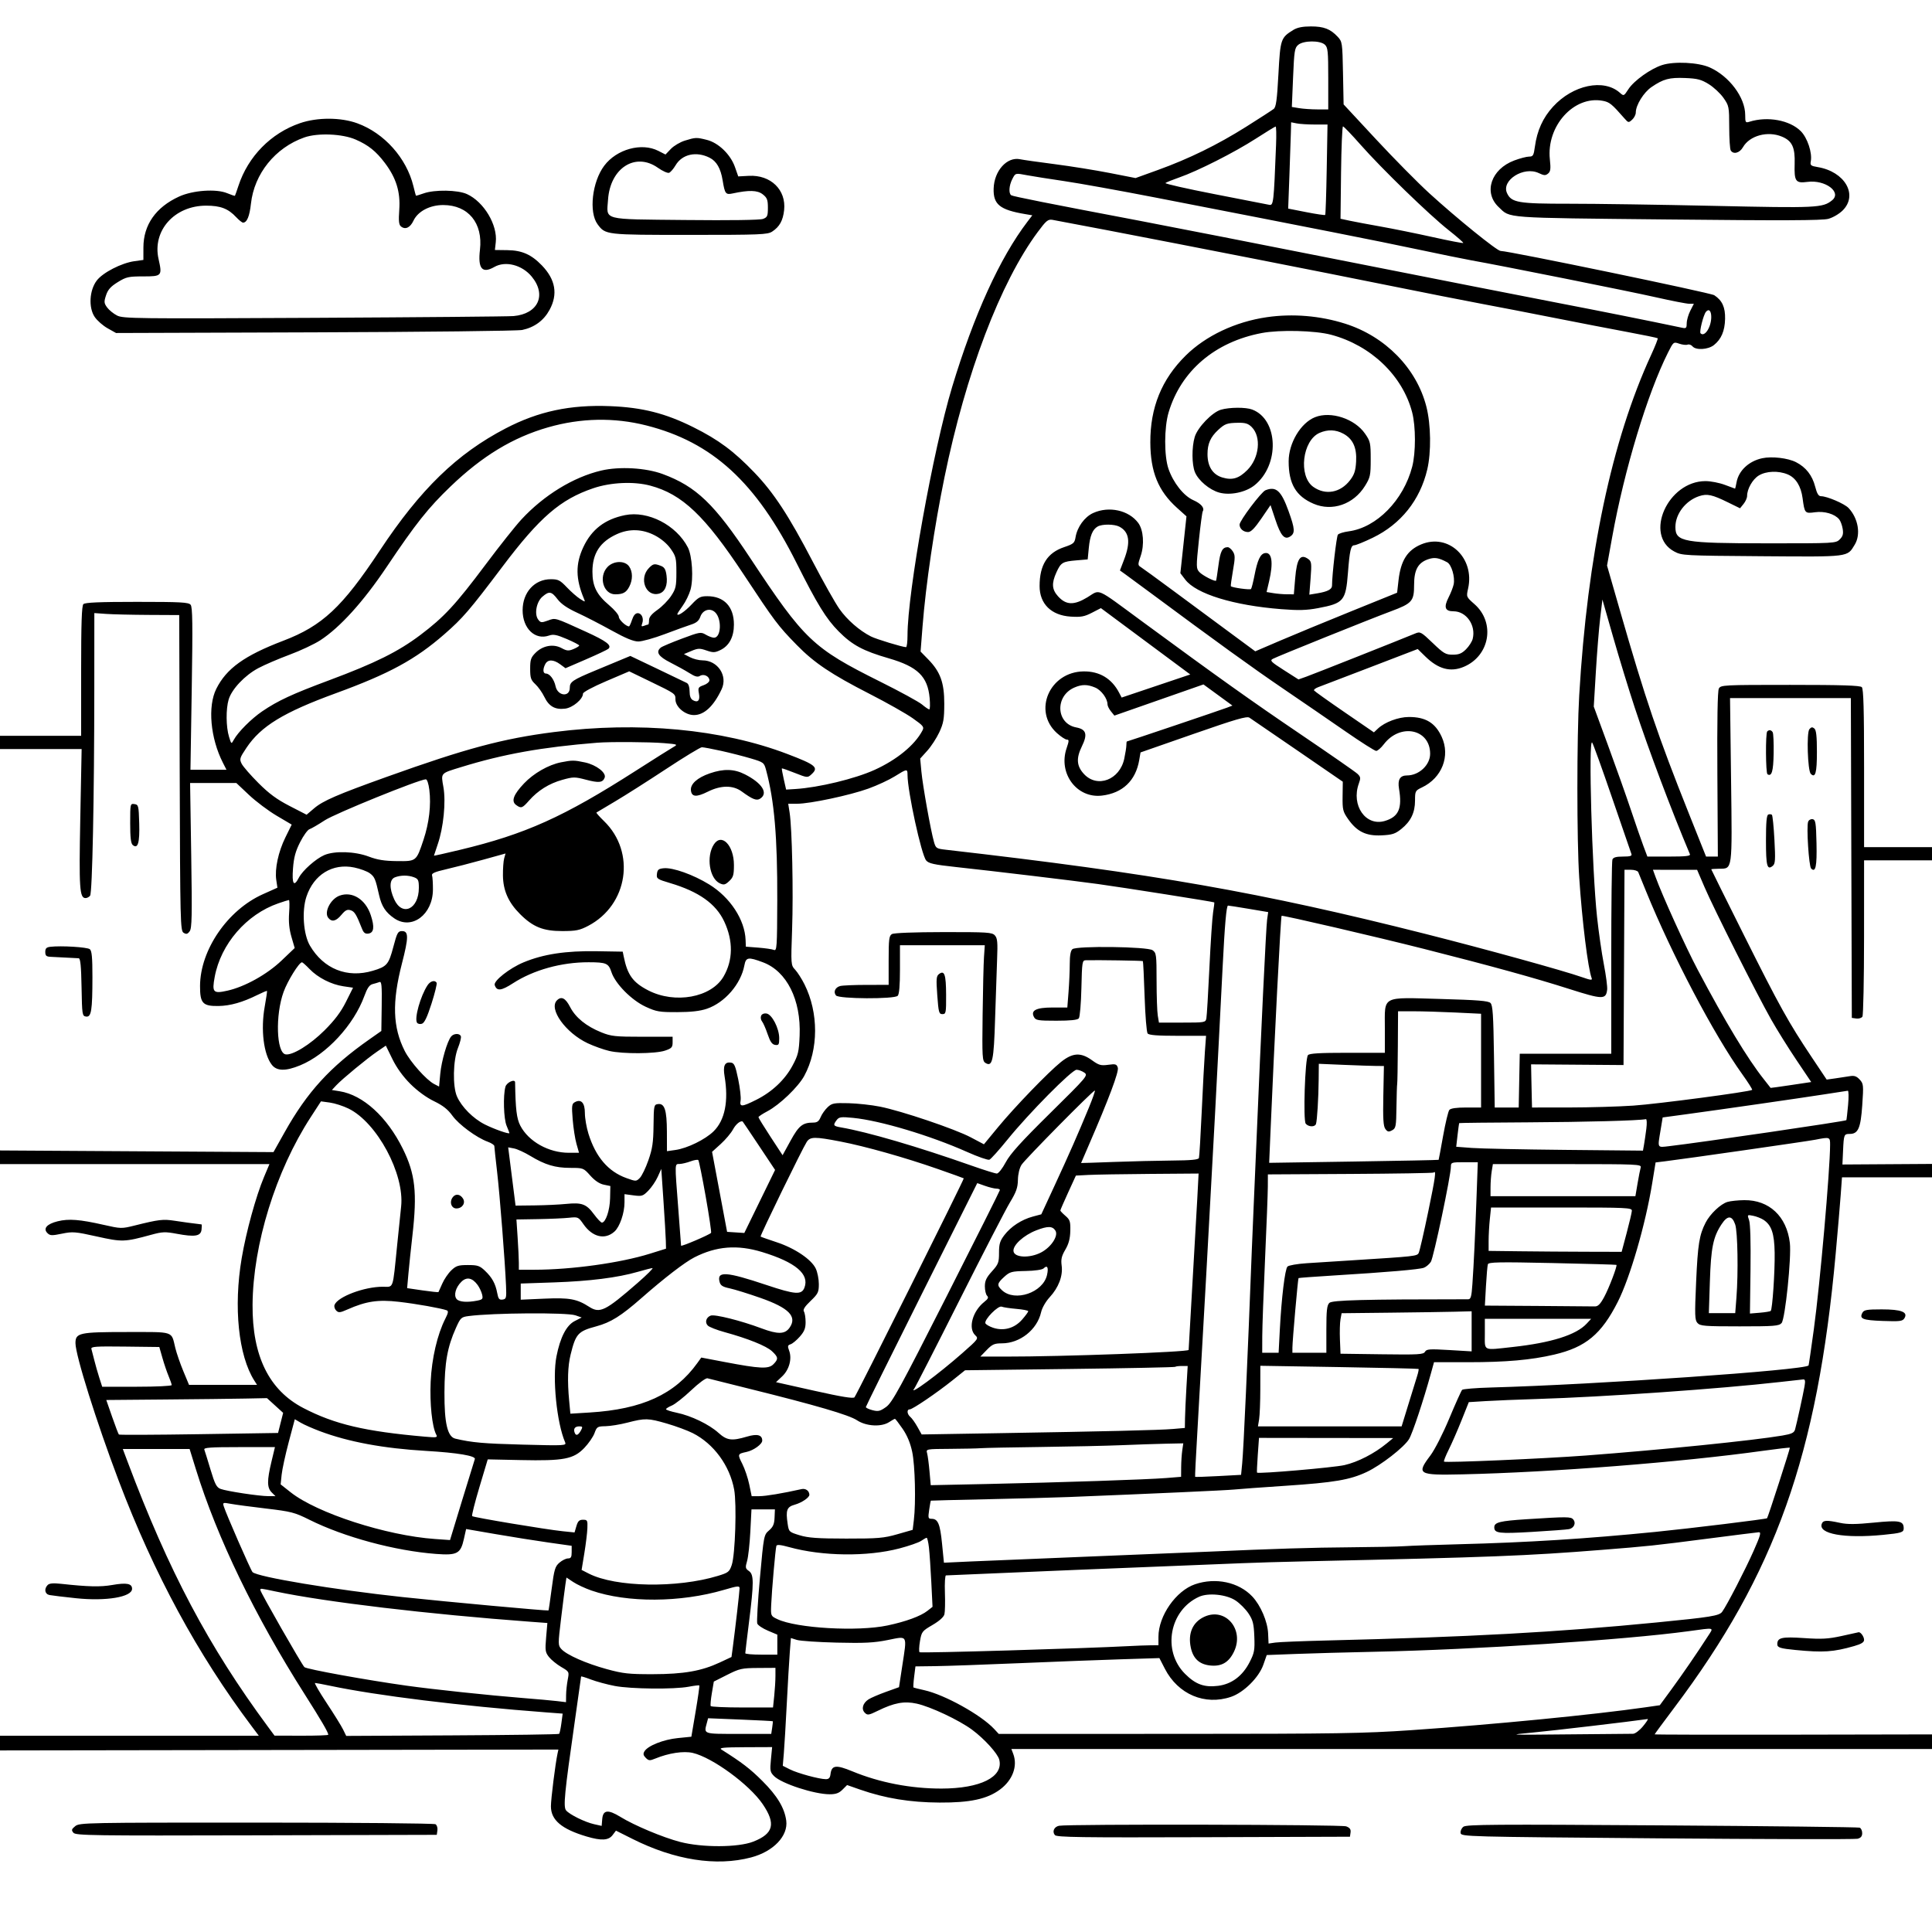 <svg version="1.1" width="1024" height="1024" xmlns="http://www.w3.org/2000/svg"><path d="M685.500 15.861 C 678.825 19.984,678.600 20.652,677.589 39.346 C 676.850 53.009,676.339 56.753,675.080 57.742 C 674.211 58.425,667.651 62.667,660.503 67.170 C 645.315 76.735,630.198 84.142,613.685 90.106 L 601.870 94.374 588.185 91.690 C 580.658 90.215,567.525 88.107,559.000 87.007 C 550.475 85.906,542.233 84.737,540.684 84.409 C 533.763 82.942,526.940 90.488,526.651 99.931 C 526.393 108.350,529.909 111.206,543.324 113.472 L 547.147 114.118 544.553 117.519 C 529.983 136.621,516.204 166.867,504.655 205.095 C 494.568 238.486,481.000 313.996,481.000 336.744 C 481.000 340.185,480.653 343.000,480.230 343.000 C 478.348 343.000,464.455 338.773,461.628 337.340 C 455.506 334.236,448.944 328.507,444.886 322.721 C 442.621 319.493,436.270 308.222,430.773 297.676 C 418.034 273.236,410.125 261.166,399.805 250.417 C 388.945 239.105,380.851 233.096,367.500 226.437 C 352.645 219.027,340.439 215.939,323.336 215.264 C 302.188 214.430,285.391 218.013,267.977 227.073 C 242.169 240.500,222.842 259.262,201.284 291.818 C 181.397 321.850,170.850 331.707,150.163 339.598 C 129.559 347.457,120.014 354.311,114.631 365.113 C 110.000 374.406,111.505 391.221,118.133 404.250 L 120.041 408.000 110.492 408.000 L 100.944 408.000 101.629 365.042 C 102.175 330.813,102.055 321.771,101.035 320.542 C 99.939 319.222,95.844 319.000,72.578 319.000 C 52.773 319.000,45.074 319.326,44.200 320.200 C 43.313 321.087,43.000 330.356,43.000 355.700 L 43.000 390.000 21.500 390.000 L 0.000 390.000 0.000 393.500 L 0.000 397.000 21.634 397.000 L 43.268 397.000 42.554 433.750 C 41.832 470.931,42.168 476.000,45.353 476.000 C 46.124 476.000,47.203 475.438,47.751 474.750 C 48.930 473.270,49.953 423.007,49.981 365.221 L 50.000 324.942 56.250 325.386 C 59.688 325.631,69.810 325.869,78.744 325.916 L 94.989 326.000 95.244 409.641 C 95.487 489.101,95.590 493.338,97.309 494.391 C 98.753 495.277,99.402 495.117,100.531 493.596 C 101.718 491.999,101.850 485.510,101.351 453.346 L 100.756 415.000 113.006 415.000 L 125.257 415.000 131.948 421.312 C 135.628 424.783,142.232 429.746,146.623 432.339 L 154.608 437.054 151.296 443.777 C 147.500 451.480,145.556 460.542,146.434 466.438 L 147.038 470.500 139.282 473.978 C 120.588 482.362,106.095 503.549,106.026 522.595 C 105.993 531.747,107.438 533.320,115.775 533.201 C 122.004 533.113,128.565 531.257,136.388 527.372 C 139.077 526.036,141.385 525.069,141.516 525.222 C 141.648 525.375,141.106 529.100,140.311 533.500 C 138.113 545.673,139.722 558.834,144.088 564.384 C 146.724 567.735,151.398 567.817,159.104 564.647 C 173.039 558.915,187.505 543.291,193.110 527.917 C 194.660 523.666,195.809 522.014,197.511 521.587 C 198.778 521.269,200.419 520.776,201.157 520.493 C 202.245 520.075,202.464 522.489,202.309 533.206 L 202.118 546.434 195.809 550.862 C 174.916 565.525,162.845 578.747,150.881 600.072 L 144.951 610.643 72.475 610.206 L 0.000 609.768 0.000 613.384 L 0.000 617.000 71.403 617.000 L 142.806 617.000 139.913 623.885 C 135.638 634.059,130.481 652.826,128.099 666.875 C 123.714 692.729,126.378 718.519,134.798 731.750 L 136.230 734.000 118.208 734.000 L 100.187 734.000 97.170 726.750 C 95.510 722.762,93.603 717.250,92.932 714.500 C 90.685 705.295,92.821 706.000,67.187 706.000 C 42.037 706.000,40.000 706.441,40.000 711.886 C 40.000 718.273,51.173 753.838,62.895 784.766 C 81.664 834.283,104.744 876.867,133.618 915.250 L 137.192 920.000 68.596 920.000 L 0.000 920.000 0.000 923.882 L 0.000 927.764 147.981 927.532 L 295.963 927.299 295.511 929.400 C 294.347 934.808,292.000 953.521,292.000 957.395 C 292.000 964.664,297.669 969.454,310.932 973.388 C 318.724 975.701,322.535 975.493,324.688 972.638 L 326.470 970.277 335.214 974.661 C 357.632 985.901,379.652 989.340,398.081 984.479 C 409.922 981.355,417.813 973.096,416.722 964.966 C 415.821 958.243,411.941 951.799,404.071 943.949 C 397.585 937.480,393.274 934.172,382.389 927.309 C 380.874 926.353,383.346 926.106,394.873 926.059 L 409.245 926.000 408.611 932.533 C 408.032 938.488,408.182 939.273,410.301 941.392 C 414.255 945.346,431.587 951.000,439.756 951.000 C 443.020 951.000,444.695 950.396,446.534 948.557 L 448.977 946.114 455.813 948.502 C 469.123 953.152,482.363 955.317,498.000 955.399 C 514.150 955.484,523.188 953.536,529.999 948.504 C 536.722 943.538,539.495 936.062,537.025 929.565 L 536.050 927.000 780.025 927.000 L 1024.000 927.000 1024.000 923.135 L 1024.000 919.269 950.500 919.410 C 910.075 919.487,877.000 919.411,877.000 919.240 C 877.000 919.069,881.646 912.758,887.323 905.215 C 941.008 833.895,963.243 771.387,972.950 664.500 C 974.049 652.400,975.249 638.337,975.617 633.250 L 976.287 624.000 1000.143 624.000 L 1024.000 624.000 1024.000 620.452 L 1024.000 616.905 1000.262 617.056 L 976.523 617.207 976.860 609.853 C 977.252 601.306,977.375 601.000,980.404 601.000 C 984.873 601.000,986.199 597.955,987.034 585.777 C 987.767 575.079,987.697 574.381,985.666 572.183 C 984.040 570.422,982.803 569.990,980.513 570.383 C 978.856 570.667,975.402 571.192,972.837 571.550 L 968.174 572.201 960.255 560.350 C 947.980 541.983,943.146 533.280,924.418 495.836 C 914.838 476.682,907.001 460.896,907.003 460.756 C 907.005 460.615,908.859 460.476,911.122 460.447 C 918.337 460.354,918.113 462.011,917.499 413.279 L 916.954 370.000 948.971 370.000 L 980.989 370.000 981.244 454.750 L 981.500 539.500 983.887 539.837 C 985.200 540.023,986.655 539.573,987.122 538.837 C 987.588 538.102,987.976 519.163,987.985 496.750 L 988.000 456.000 1006.000 456.000 L 1024.000 456.000 1024.000 452.500 L 1024.000 449.000 1006.000 449.000 L 988.000 449.000 988.000 407.200 C 988.000 376.022,987.695 365.095,986.800 364.200 C 985.910 363.310,976.097 363.000,948.835 363.000 C 913.427 363.000,912.032 363.072,911.028 364.947 C 910.340 366.234,910.073 381.666,910.243 410.447 L 910.500 454.000 907.372 454.000 L 904.245 454.000 895.162 431.250 C 878.733 390.102,872.132 370.645,858.478 323.132 L 851.763 299.764 854.496 284.632 C 860.937 248.978,873.175 208.553,884.113 186.799 C 886.941 181.174,887.021 181.111,890.002 182.151 C 891.665 182.730,893.661 182.960,894.439 182.662 C 895.217 182.363,896.392 182.767,897.049 183.559 C 898.841 185.718,905.285 185.350,908.385 182.912 C 912.296 179.836,914.182 175.431,914.330 169.033 C 914.471 162.871,912.810 159.232,908.596 156.471 C 906.590 155.157,799.668 133.000,795.332 133.000 C 793.473 133.000,772.051 115.658,757.546 102.412 C 751.471 96.863,738.769 84.001,729.319 73.830 L 712.139 55.336 711.819 38.746 C 711.509 22.638,711.427 22.078,709.000 19.483 C 705.128 15.344,701.645 14.000,694.800 14.004 C 690.418 14.006,687.587 14.572,685.500 15.861 M702.171 23.655 C 703.801 25.130,704.000 27.090,704.000 41.655 L 704.000 58.000 698.250 57.989 C 695.087 57.983,690.746 57.688,688.601 57.334 L 684.703 56.690 685.354 41.095 C 685.948 26.888,686.193 25.344,688.114 23.750 C 690.920 21.420,699.636 21.361,702.171 23.655 M880.969 34.478 C 874.820 36.452,866.027 42.749,863.076 47.291 C 860.687 50.966,860.621 50.994,858.576 49.172 C 850.044 41.574,833.709 44.973,823.131 56.548 C 817.758 62.426,814.683 69.213,813.525 77.750 C 812.893 82.405,812.544 83.000,810.444 83.000 C 809.141 83.000,805.610 83.922,802.598 85.049 C 790.287 89.655,786.133 102.005,794.296 109.729 C 800.679 115.768,795.739 115.403,883.588 116.319 C 944.731 116.957,965.746 116.876,969.027 115.993 C 971.483 115.331,974.822 113.378,976.690 111.510 C 984.935 103.265,977.808 90.955,963.401 88.557 C 959.745 87.949,959.351 87.615,959.760 85.477 C 960.614 81.010,957.956 73.023,954.450 69.516 C 948.603 63.670,936.830 61.510,927.250 64.525 C 925.153 65.185,924.999 64.936,924.990 60.867 C 924.970 51.637,916.522 40.353,906.176 35.734 C 900.169 33.053,887.390 32.416,880.969 34.478 M905.681 44.606 C 908.297 46.224,911.802 49.491,913.469 51.867 C 916.400 56.044,916.501 56.553,916.520 67.343 C 916.531 73.479,916.896 79.063,917.329 79.750 C 918.738 81.982,922.027 81.116,923.787 78.049 C 927.341 71.855,936.886 69.254,944.454 72.416 C 949.874 74.681,951.464 78.065,951.204 86.786 C 950.925 96.150,951.695 97.242,957.993 96.406 C 967.416 95.157,976.362 101.859,971.032 106.175 C 966.097 110.172,962.922 110.321,908.500 109.115 C 879.900 108.482,845.318 107.972,831.651 107.982 C 804.653 108.002,801.043 107.383,798.746 102.342 C 795.646 95.538,807.667 87.966,815.579 91.739 C 818.369 93.069,819.163 93.110,820.513 91.989 C 821.822 90.903,821.998 89.494,821.457 84.441 C 819.567 66.795,834.208 50.565,849.439 53.423 C 853.101 54.110,854.205 55.004,861.071 62.848 C 863.040 65.097,863.208 65.122,865.063 63.443 C 866.128 62.479,867.000 60.777,867.000 59.661 C 867.000 55.729,871.160 48.986,875.349 46.128 C 881.617 41.853,884.773 41.009,893.212 41.352 C 899.679 41.614,901.691 42.139,905.681 44.606 M159.000 65.285 C 143.602 70.575,131.504 82.891,126.374 98.500 C 125.470 101.250,124.635 103.618,124.519 103.763 C 124.402 103.908,122.556 103.295,120.415 102.400 C 114.608 99.974,102.186 100.847,94.880 104.195 C 82.588 109.828,76.027 119.195,76.010 131.136 L 76.000 137.773 71.250 138.434 C 64.392 139.389,54.512 144.462,51.295 148.680 C 47.363 153.835,46.842 163.052,50.201 168.000 C 51.508 169.925,54.585 172.625,57.039 174.000 L 61.500 176.500 167.000 176.149 C 225.251 175.955,274.422 175.390,276.791 174.886 C 283.284 173.505,288.194 169.898,291.268 164.248 C 295.786 155.948,294.444 148.170,287.201 140.665 C 281.617 134.880,276.643 132.683,268.904 132.584 L 262.307 132.500 262.771 128.362 C 263.797 119.206,256.464 106.966,247.500 102.871 C 242.596 100.631,230.341 100.432,224.538 102.499 C 222.359 103.275,220.513 103.818,220.436 103.705 C 220.358 103.592,219.757 101.302,219.099 98.616 C 215.460 83.752,203.634 70.523,189.350 65.338 C 180.571 62.151,168.183 62.130,159.000 65.285 M696.929 66.000 L 703.608 66.000 703.189 89.750 C 702.959 102.813,702.596 113.689,702.382 113.920 C 702.168 114.151,697.666 113.490,692.378 112.450 L 682.762 110.559 683.413 93.030 C 683.770 83.388,684.122 73.096,684.193 70.157 L 684.324 64.815 687.287 65.407 C 688.917 65.733,693.255 66.000,696.929 66.000 M676.338 76.750 C 675.113 107.904,674.983 109.026,672.652 108.544 C 671.468 108.300,658.444 105.756,643.708 102.892 C 628.973 100.027,617.273 97.378,617.708 97.004 C 618.144 96.630,621.425 95.305,625.000 94.060 C 634.803 90.646,654.266 80.794,665.500 73.559 C 671.000 70.017,675.775 67.092,676.111 67.059 C 676.447 67.027,676.549 71.388,676.338 76.750 M721.033 76.610 C 732.289 89.386,757.574 113.916,767.763 121.946 C 772.261 125.491,775.766 128.567,775.552 128.781 C 775.338 128.996,768.038 127.590,759.331 125.658 C 750.624 123.726,738.240 121.214,731.811 120.075 C 725.382 118.937,717.957 117.541,715.311 116.974 L 710.500 115.943 710.784 91.472 C 710.940 78.012,711.405 67.000,711.817 67.000 C 712.228 67.000,716.375 71.325,721.033 76.610 M188.499 73.963 C 195.266 76.913,199.279 80.130,204.013 86.400 C 210.007 94.340,212.289 101.767,211.621 111.159 C 211.202 117.052,211.403 119.089,212.490 119.992 C 214.783 121.894,217.382 120.718,219.141 116.981 C 221.488 111.996,227.823 108.664,234.933 108.675 C 248.189 108.695,256.046 118.252,254.389 132.343 C 253.210 142.379,255.546 145.190,262.000 141.500 C 267.898 138.128,276.707 140.394,281.821 146.600 C 289.852 156.343,285.243 166.364,272.196 167.525 C 269.613 167.755,222.042 168.175,166.482 168.459 C 71.925 168.942,65.245 168.864,62.053 167.237 C 60.177 166.282,57.804 164.355,56.779 162.956 C 55.121 160.691,55.058 159.982,56.208 156.495 C 57.192 153.513,58.674 151.854,62.423 149.539 C 66.903 146.773,68.116 146.500,75.909 146.500 C 85.828 146.500,86.046 146.251,84.028 137.233 C 80.669 122.224,92.481 109.000,109.246 109.000 C 116.873 109.000,120.934 110.557,125.194 115.117 C 126.675 116.703,128.308 118.000,128.821 118.000 C 130.881 118.000,132.268 114.671,133.005 107.953 C 134.746 92.093,145.851 78.305,161.274 72.856 C 168.363 70.352,181.435 70.883,188.499 73.963 M362.969 74.536 C 360.478 75.304,357.153 77.275,355.581 78.916 L 352.723 81.899 348.901 79.950 C 340.056 75.437,326.852 79.064,320.265 87.816 C 313.835 96.362,312.003 112.474,316.734 118.870 C 320.894 124.493,320.958 124.500,365.544 124.500 C 403.073 124.500,406.819 124.349,409.280 122.736 C 413.173 120.185,414.991 116.918,415.601 111.376 C 416.783 100.634,408.491 92.578,396.893 93.199 L 391.287 93.500 389.530 88.500 C 387.204 81.878,380.810 75.693,374.701 74.155 C 369.150 72.757,368.691 72.772,362.969 74.536 M376.102 83.592 C 379.781 85.439,381.984 89.259,383.012 95.574 C 384.183 102.766,384.615 103.326,388.368 102.518 C 396.992 100.663,401.472 100.797,404.265 102.994 C 406.587 104.820,407.000 105.893,407.000 110.097 C 407.000 114.501,406.714 115.158,404.420 116.031 C 402.826 116.637,387.084 116.858,363.231 116.609 C 318.396 116.141,321.525 116.965,322.274 105.825 C 323.400 89.069,336.757 80.510,348.674 88.909 C 351.182 90.677,353.866 91.882,354.637 91.586 C 355.408 91.290,356.951 89.502,358.066 87.612 C 361.549 81.709,369.030 80.041,376.102 83.592 M544.614 92.921 C 547.301 93.427,556.025 94.803,564.000 95.977 C 571.975 97.152,593.575 101.042,612.000 104.623 C 700.042 121.731,729.265 127.508,750.500 132.001 C 763.150 134.678,776.425 137.384,780.000 138.015 C 795.403 140.733,863.792 154.424,877.662 157.566 C 886.001 159.455,893.940 161.000,895.304 161.000 L 897.784 161.000 895.892 164.711 C 894.851 166.753,894.000 169.730,894.000 171.328 C 894.000 173.814,893.676 174.165,891.750 173.760 C 873.598 169.943,848.983 165.016,825.500 160.498 C 809.550 157.429,759.375 147.562,714.000 138.572 C 668.625 129.581,619.125 119.877,604.000 117.008 C 555.892 107.883,537.029 104.136,536.001 103.500 C 534.523 102.587,534.785 98.316,536.526 94.950 C 538.250 91.616,538.010 91.676,544.614 92.921 M586.500 121.947 C 632.848 130.834,699.680 143.953,735.000 151.098 C 753.975 154.936,776.700 159.421,785.500 161.065 C 794.300 162.709,811.625 166.061,824.000 168.515 C 836.375 170.969,853.636 174.305,862.358 175.929 C 871.079 177.553,878.396 179.062,878.616 179.283 C 878.837 179.503,877.275 183.467,875.145 188.092 C 854.259 233.445,841.374 294.415,837.019 368.500 C 835.719 390.612,835.720 445.626,837.020 465.170 C 838.565 488.388,841.655 513.330,843.620 518.453 C 844.074 519.635,843.117 519.538,838.582 517.944 C 828.657 514.456,787.346 503.042,755.500 494.990 C 668.284 472.937,611.690 463.005,501.266 450.372 C 496.276 449.801,495.983 449.604,495.001 446.137 C 493.289 440.098,489.046 416.350,488.361 408.969 L 487.718 402.055 491.474 397.897 C 493.540 395.611,496.407 391.211,497.847 388.120 C 500.085 383.313,500.466 381.125,500.482 373.000 C 500.503 361.822,498.409 356.058,491.913 349.422 L 487.922 345.345 488.973 331.922 C 490.699 309.893,495.209 279.246,500.589 253.000 C 511.885 197.895,530.208 149.697,550.026 122.965 C 554.499 116.931,555.466 116.131,557.816 116.519 C 559.292 116.763,572.200 119.206,586.500 121.947 M907.000 167.994 C 907.000 173.443,903.484 178.817,901.329 176.662 C 900.572 175.905,902.830 166.909,904.187 165.274 C 905.705 163.445,907.000 164.697,907.000 167.994 M671.500 168.109 C 654.812 170.516,639.032 177.977,628.408 188.486 C 615.699 201.057,609.624 215.995,609.697 234.500 C 609.759 250.090,613.886 260.217,623.820 269.148 L 628.852 273.673 627.235 288.741 L 625.617 303.809 628.201 307.196 C 633.999 314.799,653.784 320.885,679.169 322.875 C 688.309 323.592,692.522 323.472,698.608 322.323 C 712.217 319.754,713.286 318.483,714.447 303.500 C 715.357 291.751,715.991 289.000,717.788 289.000 C 718.649 289.000,723.066 287.203,727.602 285.008 C 742.485 277.804,752.647 265.081,756.469 248.867 C 758.634 239.687,758.428 224.994,756.003 215.511 C 750.806 195.193,734.284 178.321,712.959 171.557 C 699.665 167.340,685.185 166.136,671.500 168.109 M705.500 177.424 C 726.610 183.029,743.406 199.103,748.472 218.552 C 750.423 226.045,750.433 239.917,748.492 247.369 C 743.859 265.158,729.614 279.656,714.844 281.615 C 712.199 281.966,709.623 282.759,709.119 283.377 C 708.367 284.297,706.000 304.802,706.000 310.387 C 706.000 312.340,703.650 313.577,698.237 314.474 L 693.974 315.180 694.646 306.443 C 695.246 298.638,695.120 297.561,693.468 296.353 C 689.247 293.266,687.344 296.020,686.473 306.480 L 685.763 315.000 682.132 314.989 C 680.134 314.983,676.883 314.710,674.906 314.383 L 671.312 313.789 672.640 308.144 C 675.006 298.095,674.155 292.438,670.388 293.164 C 667.985 293.627,666.471 296.889,664.897 305.000 C 664.203 308.575,663.379 311.805,663.067 312.179 C 662.573 312.770,653.143 311.476,652.379 310.712 C 652.221 310.555,652.719 306.843,653.485 302.463 C 654.695 295.541,654.686 294.206,653.415 292.250 C 652.612 291.012,651.402 290.007,650.727 290.015 C 647.856 290.051,646.799 292.115,645.812 299.605 C 645.241 303.947,644.668 307.618,644.540 307.763 C 643.963 308.415,637.280 304.967,635.669 303.186 C 633.970 301.309,633.957 300.456,635.411 286.554 C 636.254 278.495,637.183 271.513,637.475 271.040 C 638.583 269.248,636.634 266.932,632.467 265.089 C 627.373 262.835,621.881 255.905,619.322 248.500 C 616.968 241.690,617.005 226.534,619.395 218.543 C 625.976 196.537,643.990 181.199,668.754 176.516 C 678.314 174.708,697.008 175.170,705.500 177.424 M647.147 217.145 C 642.481 218.488,634.728 226.545,633.222 231.616 C 631.605 237.062,631.669 246.271,633.351 250.298 C 635.204 254.733,641.110 259.678,646.237 261.088 C 652.020 262.679,660.230 260.963,664.954 257.178 C 678.364 246.430,677.601 222.322,663.685 217.064 C 660.283 215.778,651.750 215.821,647.147 217.145 M697.000 221.118 C 689.416 224.127,683.022 234.817,683.015 244.500 C 683.007 256.413,686.849 262.968,696.196 266.989 C 706.086 271.244,717.436 267.317,723.474 257.552 C 726.271 253.028,726.500 251.957,726.500 243.415 C 726.500 234.769,726.306 233.892,723.494 229.836 C 718.013 221.931,705.408 217.783,697.000 221.118 M342.574 225.495 C 377.611 234.379,400.689 255.530,422.231 298.500 C 433.138 320.255,437.909 328.001,444.480 334.621 C 451.710 341.903,457.395 344.961,471.083 348.929 C 486.382 353.363,491.694 358.534,492.734 370.006 C 493.033 373.303,492.943 376.000,492.533 376.000 C 492.124 376.000,490.398 374.830,488.698 373.400 C 486.999 371.969,477.034 366.528,466.554 361.307 C 430.847 343.518,426.349 339.243,397.704 295.886 C 378.691 267.107,369.043 257.839,351.242 251.251 C 342.287 247.937,328.290 247.142,318.681 249.400 C 303.920 252.870,288.279 262.450,276.363 275.321 C 273.226 278.709,264.774 289.347,257.580 298.961 C 241.454 320.511,235.373 327.082,222.763 336.581 C 211.032 345.418,198.840 351.471,174.500 360.541 C 154.810 367.878,147.361 371.333,138.999 377.005 C 133.253 380.903,126.155 388.010,123.917 392.106 C 122.615 394.489,122.603 394.482,121.381 390.500 C 119.782 385.287,119.689 375.771,121.189 370.764 C 122.840 365.254,129.739 357.951,136.899 354.135 C 140.212 352.369,147.667 349.164,153.465 347.013 C 159.263 344.862,166.593 341.420,169.754 339.363 C 180.255 332.530,192.547 318.949,204.929 300.500 C 220.393 277.458,226.943 269.210,238.856 257.781 C 255.674 241.646,271.845 231.849,290.500 226.492 C 307.846 221.512,325.530 221.173,342.574 225.495 M663.430 226.340 C 668.635 231.545,667.484 242.752,661.086 249.149 C 656.608 253.627,653.139 254.658,647.862 253.077 C 642.749 251.545,640.009 247.229,640.004 240.700 C 639.999 235.230,641.579 231.649,645.661 227.875 C 649.221 224.583,650.359 224.177,656.295 224.079 C 660.055 224.017,661.596 224.505,663.430 226.340 M711.938 229.827 C 717.045 232.566,719.193 237.221,718.770 244.630 C 718.493 249.495,717.834 251.529,715.578 254.486 C 710.464 261.191,702.516 262.640,696.062 258.045 C 688.060 252.346,690.269 233.403,699.401 229.428 C 703.717 227.548,707.940 227.683,711.938 229.827 M934.000 242.876 C 926.949 244.394,921.578 249.401,920.428 255.529 C 920.070 257.438,919.715 259.000,919.639 258.999 C 919.562 258.999,917.133 258.099,914.239 256.999 C 911.346 255.900,906.718 255.000,903.956 255.000 C 883.921 255.000,871.199 283.639,887.388 292.300 C 891.410 294.452,892.429 294.507,933.835 294.810 C 980.653 295.152,978.981 295.360,983.044 288.696 C 986.348 283.277,984.915 274.732,979.788 269.274 C 977.627 266.974,968.356 263.000,965.152 263.000 C 963.859 263.000,963.028 261.632,962.084 257.952 C 960.551 251.968,957.168 247.637,951.948 244.974 C 947.605 242.758,939.142 241.769,934.000 242.876 M947.510 251.440 C 951.801 253.232,954.563 257.649,955.416 264.080 C 956.477 272.076,956.622 272.240,961.991 271.501 C 967.030 270.808,972.421 272.389,974.798 275.256 C 975.513 276.117,976.351 278.386,976.661 280.298 C 977.099 282.996,976.752 284.248,975.113 285.887 C 973.039 287.961,972.327 288.000,936.750 287.976 C 892.039 287.945,888.000 287.227,888.000 279.305 C 888.000 272.361,893.423 265.336,900.616 262.962 C 904.810 261.577,907.492 262.159,915.878 266.272 L 922.257 269.401 924.128 267.090 C 925.158 265.819,926.000 263.914,926.000 262.857 C 926.000 259.128,928.919 254.020,932.190 252.026 C 936.111 249.635,942.597 249.387,947.510 251.440 M344.632 257.390 C 361.584 261.904,373.599 273.326,394.186 304.500 C 410.628 329.398,412.319 331.644,422.304 341.865 C 431.562 351.340,440.518 357.350,460.964 367.807 C 470.059 372.459,480.315 378.255,483.756 380.687 C 489.509 384.754,489.918 385.286,488.850 387.305 C 484.813 394.934,475.321 402.713,463.523 408.062 C 453.120 412.779,433.885 417.425,421.580 418.193 L 416.661 418.500 415.416 413.000 C 414.731 409.975,414.275 407.395,414.402 407.267 C 414.530 407.138,417.637 408.224,421.307 409.681 C 427.781 412.249,428.040 412.274,429.990 410.509 C 434.121 406.770,432.548 405.426,417.198 399.585 C 382.608 386.421,338.429 382.276,293.673 387.996 C 266.465 391.473,246.994 396.687,205.000 411.742 C 178.674 421.180,171.219 424.409,166.500 428.420 L 162.500 431.819 153.500 427.185 C 146.737 423.703,142.629 420.681,136.975 415.026 C 132.836 410.887,128.842 406.298,128.098 404.828 C 126.840 402.343,127.015 401.754,130.623 396.353 C 138.288 384.880,150.266 377.567,178.000 367.429 C 206.366 357.060,220.142 349.572,235.508 336.166 C 245.273 327.647,248.854 323.480,266.318 300.322 C 286.060 274.141,297.013 264.687,314.455 258.771 C 323.721 255.628,335.919 255.070,344.632 257.390 M670.730 259.840 C 668.497 260.723,657.004 275.968,657.002 278.050 C 656.999 280.231,659.024 282.000,661.523 282.000 C 663.034 282.000,665.054 279.940,668.526 274.860 L 673.404 267.720 676.013 275.539 C 678.813 283.930,680.824 286.230,683.750 284.388 C 686.526 282.640,686.395 280.414,682.954 270.872 C 679.051 260.047,676.356 257.616,670.730 259.840 M579.405 271.904 C 574.850 273.973,570.968 279.307,570.066 284.738 C 569.553 287.823,568.984 288.316,564.000 289.998 C 555.074 293.010,551.018 299.441,551.006 310.602 C 550.995 320.071,557.187 326.162,567.491 326.819 C 572.908 327.163,574.736 326.831,578.730 324.774 L 583.500 322.318 607.183 339.901 L 630.866 357.483 612.683 363.601 L 594.500 369.718 593.131 367.109 C 589.195 359.607,582.764 355.760,574.326 355.861 C 556.283 356.076,547.271 376.881,560.172 388.537 C 562.281 390.441,564.652 392.000,565.442 392.000 C 566.673 392.000,566.655 392.656,565.318 396.580 C 560.774 409.916,570.719 423.259,584.029 421.683 C 595.017 420.382,601.948 413.771,603.820 402.808 L 604.504 398.803 632.502 389.036 C 654.943 381.207,660.843 379.490,662.227 380.384 C 663.177 380.998,674.699 388.884,687.831 397.909 L 711.708 414.318 711.604 422.061 C 711.509 429.156,711.755 430.168,714.542 434.144 C 719.197 440.785,724.039 443.149,732.194 442.760 C 737.888 442.489,739.456 441.987,742.694 439.399 C 747.735 435.371,749.997 430.695,749.998 424.297 C 750.000 419.293,750.139 419.028,753.653 417.360 C 764.285 412.315,768.812 400.687,764.110 390.500 C 760.684 383.077,755.541 379.984,746.685 380.022 C 741.149 380.045,733.986 382.730,730.350 386.142 L 728.200 388.160 712.571 377.437 C 703.975 371.540,696.730 366.373,696.472 365.955 C 696.214 365.537,697.239 364.739,698.751 364.181 C 700.263 363.623,712.732 358.854,726.460 353.582 L 751.421 343.997 755.460 347.951 C 762.298 354.645,768.738 356.387,775.782 353.449 C 789.649 347.666,792.677 330.047,781.496 320.205 C 777.148 316.378,777.135 316.346,778.118 311.971 C 781.771 295.714,767.737 282.487,753.254 288.538 C 745.917 291.604,742.431 297.121,741.250 307.534 L 740.500 314.148 716.000 324.066 C 702.525 329.521,685.607 336.511,678.404 339.599 L 665.309 345.215 651.404 334.945 C 643.757 329.297,630.454 319.461,621.842 313.088 C 613.230 306.714,605.451 301.050,604.555 300.500 C 603.050 299.577,603.053 299.130,604.583 294.674 C 606.632 288.707,606.057 280.900,603.296 277.176 C 598.287 270.420,587.778 268.101,579.405 271.904 M331.270 273.033 C 320.619 275.189,313.574 280.596,309.168 290.000 C 304.975 298.948,305.076 306.823,309.520 317.374 C 310.290 319.201,310.236 319.202,307.405 317.405 C 305.807 316.391,302.669 313.635,300.430 311.281 C 296.827 307.491,295.850 307.000,291.912 307.000 C 283.322 307.000,277.000 313.974,277.000 323.451 C 277.000 333.099,283.596 339.431,290.970 336.860 C 293.282 336.055,295.019 336.391,300.391 338.686 C 304.014 340.234,306.983 341.783,306.989 342.129 C 306.995 342.474,305.633 343.324,303.962 344.016 C 301.365 345.091,300.445 345.016,297.622 343.496 C 293.267 341.151,287.681 342.165,283.850 345.997 C 281.392 348.454,281.000 349.621,281.000 354.471 C 281.000 359.323,281.378 360.445,283.750 362.642 C 285.262 364.043,287.400 367.057,288.500 369.340 C 290.934 374.394,294.173 376.237,299.500 375.601 C 303.573 375.115,309.000 370.559,309.000 367.627 C 309.000 366.863,314.271 364.035,321.250 361.054 L 333.500 355.823 344.500 361.142 C 357.981 367.660,358.000 367.673,358.000 370.699 C 358.000 374.686,363.100 379.000,367.812 379.000 C 373.225 379.000,378.271 374.287,382.486 365.296 C 385.835 358.153,380.407 350.000,372.302 350.000 C 370.431 350.000,367.461 349.254,365.700 348.342 L 362.500 346.683 366.445 345.026 C 369.924 343.565,370.868 343.533,374.427 344.759 C 377.954 345.974,378.876 345.953,381.738 344.588 C 386.484 342.325,388.993 337.626,388.993 331.000 C 388.993 321.559,383.767 316.000,374.891 316.000 C 371.217 316.000,370.162 316.553,366.591 320.352 C 363.007 324.165,359.000 326.861,359.000 325.460 C 359.000 325.197,360.285 323.208,361.857 321.039 C 363.428 318.870,365.287 315.047,365.988 312.543 C 367.634 306.663,366.872 294.559,364.576 290.136 C 358.411 278.256,343.442 270.569,331.270 273.033 M593.316 279.163 C 598.574 281.964,599.337 287.327,595.794 296.586 L 593.588 302.350 596.476 304.425 C 598.064 305.566,603.669 309.693,608.932 313.595 C 644.651 340.080,664.038 354.086,680.092 365.000 C 690.204 371.875,705.132 382.113,713.265 387.750 C 721.398 393.387,728.662 398.000,729.408 398.000 C 730.153 398.000,731.964 396.425,733.433 394.499 C 742.137 383.087,758.000 386.328,758.000 399.518 C 758.000 405.485,752.103 411.000,745.721 411.000 C 742.032 411.000,740.695 413.233,741.506 418.037 C 743.273 428.496,741.331 432.922,734.012 435.115 C 723.876 438.152,716.021 426.881,720.207 415.305 C 721.270 412.364,721.181 411.749,719.457 410.115 C 718.380 409.095,704.900 399.727,689.500 389.297 C 663.093 371.412,645.973 359.219,605.169 329.235 C 580.227 310.908,583.392 312.302,576.389 316.556 C 569.220 320.911,565.030 320.767,560.750 316.019 C 557.514 312.429,557.298 309.143,559.918 303.373 C 562.289 298.152,563.174 297.619,570.500 297.004 L 576.500 296.500 577.078 290.500 C 577.707 283.963,579.068 280.643,581.762 279.073 C 584.132 277.693,590.650 277.744,593.316 279.163 M347.119 283.793 C 350.457 285.537,353.600 288.200,355.483 290.880 C 358.247 294.813,358.500 295.862,358.500 303.409 C 358.500 310.758,358.198 312.103,355.698 315.880 C 354.157 318.209,350.894 321.526,348.448 323.250 C 345.375 325.416,344.000 327.098,344.000 328.693 C 344.000 329.962,343.812 331.000,343.582 331.000 C 343.352 331.000,342.374 331.303,341.408 331.674 C 340.016 332.208,339.797 331.972,340.349 330.533 C 341.366 327.883,340.147 325.000,338.010 325.000 C 336.777 325.000,335.768 326.173,335.000 328.500 C 334.365 330.425,333.639 332.000,333.387 332.000 C 331.774 332.000,328.000 328.459,328.000 326.945 C 328.000 325.941,325.703 323.182,322.896 320.815 C 316.221 315.187,314.000 310.738,314.000 303.000 C 314.000 293.324,318.030 287.151,327.000 283.084 C 333.565 280.108,340.534 280.353,347.119 283.793 M767.033 298.018 C 769.328 299.246,771.277 305.867,770.476 309.713 C 770.157 311.246,768.948 314.353,767.790 316.619 C 765.107 321.868,765.859 324.000,770.392 324.000 C 777.208 324.000,782.367 331.419,780.559 338.622 C 780.195 340.071,778.605 342.549,777.026 344.128 C 774.783 346.371,773.242 347.000,769.990 347.000 C 766.248 347.000,765.174 346.373,759.368 340.798 C 753.309 334.980,752.742 334.665,750.205 335.718 C 742.143 339.064,695.885 357.401,692.360 358.648 L 688.219 360.113 680.467 355.168 C 673.588 350.780,672.934 350.106,674.654 349.185 C 677.221 347.811,726.109 328.132,737.197 324.008 C 748.468 319.817,749.500 318.640,749.500 309.969 C 749.500 301.980,751.617 298.188,757.092 296.369 C 760.414 295.266,762.555 295.621,767.033 298.018 M321.947 300.556 C 317.134 305.679,319.797 315.000,326.073 315.000 C 330.197 315.000,331.917 314.062,333.537 310.928 C 335.435 307.259,335.398 303.013,333.443 300.223 C 331.171 296.978,325.145 297.153,321.947 300.556 M344.025 300.975 C 338.494 306.506,342.219 316.417,349.174 314.671 C 352.438 313.852,353.977 310.245,353.279 305.046 C 352.843 301.793,352.168 300.634,350.293 299.921 C 346.899 298.631,346.262 298.738,344.025 300.975 M295.537 317.637 C 297.433 320.124,300.712 322.376,305.905 324.759 C 310.082 326.676,318.267 330.889,324.093 334.122 C 331.590 338.282,335.753 340.000,338.334 340.000 C 340.340 340.000,346.598 338.258,352.241 336.130 C 357.883 334.001,364.228 331.703,366.339 331.023 C 369.131 330.124,370.455 328.995,371.189 326.887 C 372.454 323.258,376.292 322.050,378.941 324.447 C 382.675 327.826,382.290 338.000,378.429 338.000 C 377.538 338.000,375.583 337.276,374.084 336.391 C 371.479 334.852,370.926 334.944,361.430 338.491 C 355.969 340.531,350.938 342.660,350.250 343.222 C 347.430 345.529,348.952 347.947,355.213 351.108 C 358.630 352.832,363.212 355.371,365.395 356.749 C 368.383 358.636,369.767 359.002,370.997 358.234 C 372.982 356.994,376.000 358.423,376.000 360.602 C 376.000 361.428,374.611 362.588,372.913 363.180 C 370.096 364.162,369.880 364.545,370.443 367.550 C 371.137 371.246,369.914 372.615,367.258 371.116 C 366.078 370.450,365.500 368.912,365.500 366.435 C 365.500 364.163,364.924 362.451,364.000 361.980 C 363.175 361.558,356.108 358.164,348.296 354.437 L 334.092 347.661 330.296 349.239 C 328.208 350.107,321.662 352.829,315.748 355.288 C 303.423 360.412,302.000 361.372,302.000 364.563 C 302.000 369.646,295.574 368.953,294.468 363.751 C 293.688 360.079,291.351 357.000,289.345 357.000 C 287.742 357.000,287.597 354.622,289.035 351.934 C 290.381 349.420,293.374 349.478,296.901 352.085 L 299.721 354.170 310.611 349.468 C 316.600 346.882,321.940 344.357,322.478 343.856 C 324.414 342.052,321.393 339.773,310.490 334.813 C 293.619 327.137,294.534 327.405,290.354 328.917 C 287.003 330.128,286.527 330.078,285.253 328.377 C 283.107 325.512,284.313 318.987,287.494 316.252 C 291.058 313.185,292.305 313.400,295.537 317.637 M866.479 375.152 C 873.872 397.581,885.692 428.983,895.688 452.750 C 896.091 453.708,893.521 454.000,884.679 454.000 L 873.144 454.000 870.988 448.250 C 869.803 445.087,866.836 436.528,864.395 429.229 C 861.954 421.929,856.531 406.629,852.344 395.229 L 844.730 374.500 845.840 356.000 C 846.450 345.825,847.480 333.059,848.129 327.630 L 849.309 317.761 855.035 337.783 C 858.184 348.795,863.334 365.611,866.479 375.152 M580.466 364.421 C 583.718 365.780,587.000 370.259,587.000 373.340 C 587.000 374.131,587.821 375.792,588.824 377.031 L 590.648 379.283 614.255 371.023 L 637.862 362.762 645.536 368.366 L 653.209 373.970 650.355 375.073 C 647.304 376.251,597.702 393.000,597.262 393.000 C 597.118 393.000,597.000 393.878,597.000 394.951 C 597.000 396.024,596.491 399.273,595.870 402.171 C 593.472 413.353,581.582 417.854,574.530 410.249 C 570.615 406.027,570.309 401.932,573.432 395.549 C 576.549 389.178,575.758 386.552,570.418 385.551 C 559.712 383.542,559.019 368.948,569.415 364.421 C 573.428 362.674,576.285 362.674,580.466 364.421 M959.002 386.498 C 957.453 388.364,958.090 408.490,959.750 410.150 C 962.185 412.585,963.000 409.680,963.000 398.563 C 963.000 390.211,962.642 386.948,961.633 386.110 C 960.592 385.247,959.963 385.339,959.002 386.498 M936.667 387.667 C 935.716 388.618,935.838 409.782,936.798 410.375 C 939.047 411.765,939.904 408.870,940.069 399.325 C 940.165 393.757,939.937 388.707,939.562 388.101 C 938.792 386.854,937.650 386.683,936.667 387.667 M352.000 393.881 C 359.090 394.466,359.363 394.577,357.000 395.902 C 355.625 396.673,346.625 402.345,337.000 408.507 C 298.673 433.041,278.524 442.103,243.750 450.446 C 236.188 452.261,230.000 453.648,230.000 453.529 C 230.000 453.410,230.899 450.700,231.998 447.506 C 235.052 438.628,236.404 425.139,235.029 417.247 C 233.683 409.515,233.233 410.020,244.549 406.536 C 266.920 399.649,287.149 396.028,316.500 393.659 C 323.380 393.104,344.161 393.233,352.000 393.881 M854.453 422.885 C 859.795 438.497,864.402 451.885,864.690 452.635 C 865.090 453.676,864.027 454.000,860.214 454.000 C 856.577 454.000,855.048 454.431,854.607 455.582 C 854.273 456.452,854.000 479.964,854.001 507.832 L 854.002 558.500 829.751 558.500 L 805.500 558.500 805.223 572.750 L 804.945 587.000 798.588 587.000 L 792.232 587.000 791.844 560.014 C 791.527 537.881,791.191 532.771,789.979 531.596 C 788.818 530.472,783.166 530.017,763.730 529.480 C 731.780 528.597,734.000 527.437,734.000 545.023 L 734.000 558.000 714.122 558.000 C 699.421 558.000,693.984 558.325,693.244 559.250 C 691.683 561.199,690.628 593.846,692.069 595.583 C 693.523 597.335,696.912 597.439,697.492 595.750 C 698.105 593.966,698.836 581.925,698.925 572.169 L 699.000 563.839 712.250 564.398 C 719.538 564.706,727.300 564.967,729.500 564.979 L 733.500 564.999 733.190 580.750 C 732.950 593.002,733.189 596.917,734.270 598.377 C 735.425 599.938,736.022 600.058,737.829 599.091 C 739.843 598.013,740.011 597.121,740.152 586.715 C 740.236 580.547,740.409 575.050,740.537 574.500 C 740.665 573.950,740.821 565.063,740.885 554.750 L 741.000 536.000 749.342 536.000 C 753.930 536.000,763.830 536.295,771.342 536.655 L 785.000 537.310 785.000 562.155 L 785.000 587.000 777.122 587.000 C 771.922 587.000,768.882 587.437,768.177 588.286 C 767.590 588.994,766.106 595.181,764.878 602.036 C 763.651 608.891,762.586 614.603,762.511 614.729 C 762.437 614.854,742.196 615.265,717.532 615.641 L 672.688 616.325 673.343 600.913 C 675.401 552.416,678.818 485.849,679.271 485.396 C 679.710 484.957,729.397 496.509,754.999 503.002 C 790.690 512.054,813.351 518.306,831.820 524.197 C 849.435 529.815,851.198 529.846,851.826 524.552 C 852.005 523.041,851.223 517.012,850.087 511.153 C 848.952 505.294,847.322 493.975,846.465 486.000 C 843.795 461.156,841.834 391.326,843.869 393.550 C 844.347 394.072,849.110 407.273,854.453 422.885 M382.235 397.975 C 387.039 399.037,394.113 400.842,397.955 401.987 C 404.743 404.008,404.972 404.183,406.042 408.157 C 410.424 424.431,412.076 443.688,411.967 477.227 C 411.886 502.106,411.750 504.115,410.190 503.473 C 409.260 503.091,405.533 502.548,401.907 502.266 L 395.315 501.754 395.181 498.207 C 394.777 487.457,386.998 475.602,375.850 468.748 C 367.434 463.574,356.610 459.720,351.795 460.183 C 349.059 460.446,348.447 460.956,348.189 463.190 C 347.896 465.730,348.285 466.000,355.189 468.054 C 370.367 472.569,379.427 478.994,383.832 488.366 C 388.683 498.687,388.555 508.965,383.466 517.648 C 376.979 528.718,357.770 532.228,343.595 524.933 C 335.447 520.739,332.551 516.740,330.576 506.948 L 330.061 504.397 316.281 504.167 C 299.898 503.895,287.953 505.713,277.478 510.073 C 270.034 513.172,261.475 519.924,262.207 522.120 C 263.310 525.429,265.630 525.195,271.895 521.146 C 282.836 514.075,297.561 509.988,312.000 510.015 C 321.362 510.033,322.528 510.539,324.086 515.262 C 326.123 521.433,334.742 530.147,342.218 533.595 C 347.911 536.220,349.485 536.489,359.000 536.454 C 366.321 536.428,371.066 535.883,374.671 534.654 C 384.168 531.417,392.674 521.583,394.529 511.695 C 395.353 507.303,396.533 507.105,404.385 510.043 C 417.021 514.771,424.611 529.938,423.821 548.887 C 423.463 557.493,423.066 559.161,420.038 564.813 C 416.017 572.316,409.186 578.751,400.792 582.946 C 393.123 586.778,391.905 586.823,392.536 583.250 C 392.803 581.737,392.229 576.675,391.261 572.000 C 389.775 564.829,389.174 563.453,387.412 563.202 C 384.103 562.729,383.111 564.881,384.048 570.500 C 386.240 583.656,384.226 593.713,378.216 599.626 C 373.806 603.963,364.284 608.619,358.000 609.510 L 353.500 610.147 353.470 599.824 C 353.436 588.314,352.249 584.681,348.688 585.189 C 346.612 585.486,346.505 586.009,346.387 596.500 C 346.285 605.552,345.804 608.817,343.668 614.936 C 342.241 619.025,340.197 623.248,339.126 624.318 C 337.213 626.231,337.089 626.233,332.002 624.404 C 322.321 620.923,315.721 613.203,311.884 600.875 C 310.848 597.546,310.000 592.634,310.000 589.961 C 310.000 584.524,308.041 582.372,304.713 584.154 C 303.070 585.033,302.944 586.007,303.533 593.319 C 303.895 597.818,304.799 603.638,305.542 606.250 L 306.892 611.000 301.484 611.000 C 290.808 611.000,280.124 605.016,275.761 596.595 C 273.831 592.869,273.230 587.858,273.013 573.680 C 272.982 571.667,268.532 573.682,267.891 576.000 C 266.592 580.697,266.954 592.953,268.500 596.654 C 269.325 598.629,270.000 600.378,270.000 600.542 C 270.000 601.310,261.922 598.480,256.940 595.967 C 250.771 592.856,244.650 586.697,242.203 581.140 C 239.844 575.783,240.118 561.951,242.710 555.500 C 243.815 552.750,244.520 549.938,244.276 549.250 C 243.688 547.589,240.531 547.655,239.117 549.359 C 237.030 551.874,233.984 562.321,233.350 569.140 L 232.721 575.907 230.097 574.550 C 225.974 572.418,217.468 562.857,214.522 557.043 C 208.148 544.464,207.727 531.240,213.047 510.633 C 216.616 496.807,216.625 493.500,213.096 493.500 C 210.924 493.500,210.477 494.313,208.461 501.929 C 206.001 511.225,205.066 512.309,197.586 514.530 C 184.014 518.561,171.516 513.561,164.274 501.205 C 160.797 495.271,159.904 482.816,162.414 475.258 C 166.319 463.503,176.335 457.402,187.795 459.799 C 190.933 460.456,194.625 461.828,196.000 462.848 C 198.552 464.743,198.980 465.752,200.945 474.500 C 202.259 480.351,204.418 483.638,208.990 486.750 C 218.259 493.058,229.374 484.800,229.461 471.541 C 229.482 468.219,229.275 464.837,229.000 464.027 C 228.617 462.900,230.374 462.123,236.500 460.713 C 240.900 459.700,249.775 457.408,256.223 455.620 L 267.946 452.369 267.223 454.934 C 266.825 456.345,266.532 460.425,266.571 464.000 C 266.658 471.991,269.439 478.281,275.618 484.460 C 282.476 491.318,287.894 493.503,298.000 493.486 C 305.333 493.474,307.225 493.092,311.784 490.702 C 332.870 479.648,337.097 451.682,320.168 435.229 C 317.733 432.862,315.911 430.806,316.120 430.659 C 316.329 430.512,320.775 427.863,326.000 424.772 C 331.225 421.682,343.375 413.961,353.000 407.615 C 362.625 401.270,371.175 396.070,372.000 396.061 C 372.825 396.051,377.431 396.912,382.235 397.975 M297.355 404.039 C 290.714 405.354,282.870 409.832,277.737 415.238 C 272.139 421.135,270.838 424.677,273.544 426.656 C 276.204 428.601,276.825 428.394,280.335 424.395 C 285.070 419.003,291.014 415.282,297.999 413.340 C 303.879 411.706,304.634 411.702,310.621 413.272 C 317.426 415.057,319.468 414.830,320.487 412.174 C 321.475 409.598,316.030 405.387,310.052 404.105 C 304.307 402.872,303.278 402.867,297.355 404.039 M376.216 409.891 C 369.529 412.200,365.808 415.571,366.205 418.958 C 366.614 422.453,369.107 422.624,375.220 419.578 C 382.108 416.145,388.484 416.110,393.102 419.479 C 398.838 423.663,400.968 424.509,402.828 423.344 C 407.383 420.489,404.029 415.091,394.783 410.396 C 389.114 407.516,383.530 407.364,376.216 409.891 M481.007 410.750 C 481.028 419.445,488.338 452.988,490.879 456.051 C 492.211 457.656,494.995 458.275,506.500 459.525 C 527.710 461.828,569.063 466.777,582.000 468.561 C 595.530 470.426,643.314 477.969,643.592 478.283 C 643.698 478.403,643.420 480.750,642.975 483.500 C 642.530 486.250,641.644 499.525,641.006 513.000 C 640.368 526.475,639.648 538.513,639.404 539.750 C 638.974 541.938,638.622 542.000,626.612 542.000 L 614.262 542.000 613.642 538.250 C 613.301 536.188,613.017 527.888,613.011 519.807 C 613.001 505.992,612.874 505.025,610.887 503.634 C 608.148 501.715,570.630 501.232,568.395 503.087 C 567.460 503.863,566.998 506.429,566.994 510.872 C 566.991 514.518,566.699 521.212,566.346 525.750 L 565.704 534.000 557.923 534.000 C 549.142 534.000,546.146 535.536,548.037 539.069 C 548.960 540.795,550.224 541.000,559.913 541.000 C 567.368 541.000,571.078 540.610,571.790 539.750 C 572.361 539.059,572.975 531.903,573.162 523.751 C 573.482 509.802,573.608 508.999,575.500 508.951 C 581.861 508.790,605.482 509.149,605.744 509.411 C 605.916 509.583,606.330 517.998,606.664 528.112 C 606.998 538.225,607.716 547.063,608.258 547.750 C 608.969 548.651,613.437 549.000,624.241 549.000 L 639.237 549.000 638.629 557.250 C 638.296 561.788,637.537 576.075,636.945 589.000 C 636.352 601.925,635.686 613.063,635.465 613.750 C 635.171 614.663,631.345 615.030,621.281 615.110 C 613.702 615.171,599.737 615.509,590.248 615.860 C 580.760 616.212,572.997 616.465,572.998 616.422 C 572.999 616.380,574.837 612.110,577.082 606.934 C 587.709 582.431,593.128 567.978,592.467 565.897 C 591.866 564.002,591.281 563.827,587.365 564.364 C 583.518 564.891,582.404 564.581,578.820 561.985 C 572.873 557.677,568.538 557.912,562.340 562.877 C 555.630 568.253,537.825 586.698,528.920 597.500 L 521.500 606.500 514.500 602.798 C 506.177 598.395,477.824 588.812,466.400 586.540 C 461.946 585.655,454.446 584.833,449.734 584.715 C 441.962 584.520,440.935 584.718,438.664 586.849 C 437.287 588.141,435.620 590.503,434.959 592.099 C 434.036 594.328,433.106 595.000,430.944 595.000 C 425.412 595.000,423.385 596.629,419.025 604.572 L 414.787 612.293 408.394 602.529 C 404.877 597.159,402.000 592.479,402.000 592.131 C 402.000 591.782,404.126 590.372,406.724 588.998 C 413.247 585.549,423.071 576.123,426.270 570.244 C 433.882 556.260,433.934 536.804,426.401 521.733 C 424.962 518.855,422.745 515.375,421.475 514.000 C 419.177 511.513,419.168 511.400,419.832 492.500 C 420.528 472.710,419.810 438.957,418.520 430.750 L 417.773 426.000 422.511 426.000 C 429.389 426.000,450.480 421.512,460.297 417.960 C 464.951 416.276,471.176 413.392,474.130 411.551 C 480.793 407.398,480.998 407.374,481.007 410.750 M227.560 418.635 C 228.558 426.625,227.451 436.139,224.486 445.041 C 220.641 456.589,220.730 456.517,210.331 456.403 C 203.728 456.330,199.986 455.729,195.500 454.021 C 188.179 451.234,177.299 450.868,171.860 453.227 C 167.363 455.178,160.365 461.394,158.410 465.175 C 155.754 470.311,154.664 468.619,155.291 460.332 C 155.736 454.453,156.618 451.193,159.073 446.356 C 160.834 442.886,163.068 439.796,164.038 439.488 C 165.007 439.180,168.658 437.058,172.150 434.772 C 177.668 431.161,221.892 413.215,225.678 413.051 C 226.370 413.021,227.146 415.324,227.560 418.635 M69.000 436.308 C 69.000 443.924,69.371 447.063,70.367 447.890 C 73.082 450.143,74.091 446.741,73.787 436.352 C 73.515 426.997,73.386 426.484,71.250 426.180 C 69.040 425.867,69.000 426.046,69.000 436.308 M937.250 431.708 C 936.335 432.044,936.000 435.749,936.000 445.524 C 936.000 459.102,936.621 461.390,939.626 458.895 C 940.931 457.813,941.061 455.712,940.483 445.059 C 940.109 438.152,939.510 432.219,939.151 431.875 C 938.793 431.531,937.938 431.456,937.250 431.708 M958.352 435.524 C 957.379 438.061,958.725 459.125,959.938 460.338 C 962.314 462.714,963.061 459.193,962.782 446.930 C 962.534 436.033,962.287 434.483,960.747 434.188 C 959.783 434.003,958.705 434.605,958.352 435.524 M378.388 447.531 C 374.199 453.924,376.001 465.676,381.558 468.208 C 383.656 469.164,384.387 468.985,386.510 466.991 C 388.642 464.987,389.000 463.764,389.000 458.474 C 389.000 448.055,382.462 441.313,378.388 447.531 M868.304 462.250 C 868.589 462.938,870.471 467.550,872.487 472.500 C 886.156 506.072,908.517 548.586,923.437 569.372 C 926.546 573.702,928.904 577.430,928.678 577.655 C 927.715 578.618,878.710 585.112,865.710 586.000 C 857.895 586.534,842.612 586.977,831.750 586.985 L 812.000 587.000 811.905 583.250 C 811.853 581.188,811.740 576.041,811.655 571.813 L 811.500 564.126 836.000 564.313 L 860.500 564.500 860.759 512.750 L 861.018 461.000 864.402 461.000 C 866.263 461.000,868.019 461.563,868.304 462.250 M903.467 470.265 C 908.373 481.689,931.127 526.891,938.728 540.317 C 941.819 545.775,947.866 555.474,952.166 561.870 L 959.985 573.500 949.242 575.109 C 943.334 575.994,938.484 576.669,938.465 576.609 C 938.446 576.549,936.804 574.455,934.816 571.955 C 926.260 561.194,914.508 541.733,899.821 514.000 C 893.448 501.967,881.124 474.831,877.454 464.750 L 876.089 461.000 887.794 461.015 L 899.500 461.030 903.467 470.265 M219.435 464.975 C 221.678 465.828,222.000 466.531,222.000 470.571 C 222.000 481.897,213.175 486.004,208.930 476.653 C 206.265 470.784,206.392 466.180,209.250 465.031 C 212.279 463.814,216.321 463.791,219.435 464.975 M180.000 474.706 C 175.162 476.475,171.579 483.583,174.034 486.541 C 175.918 488.812,178.121 488.280,180.970 484.867 C 183.040 482.387,184.058 481.884,185.850 482.452 C 187.940 483.116,188.848 484.595,191.904 492.318 C 192.738 494.426,193.584 495.056,195.260 494.818 C 198.200 494.401,198.594 491.306,196.508 485.023 C 193.726 476.648,186.700 472.257,180.000 474.706 M153.245 483.825 C 152.905 488.578,153.278 492.445,154.475 496.563 L 156.194 502.476 149.247 509.101 C 141.511 516.478,129.761 523.015,120.516 525.084 C 112.979 526.770,112.276 526.005,113.799 517.770 C 117.019 500.357,130.610 484.635,147.487 478.799 C 150.244 477.845,152.777 477.051,153.116 477.033 C 153.456 477.015,153.513 480.071,153.245 483.825 M661.831 481.695 L 672.162 483.433 671.589 487.466 C 671.049 491.261,668.309 548.285,666.036 603.000 C 665.477 616.475,664.795 632.225,664.521 638.000 C 664.248 643.775,663.792 654.575,663.507 662.000 C 661.247 721.008,659.136 767.873,658.389 775.602 L 657.799 781.703 645.733 782.352 C 639.097 782.709,633.567 782.888,633.445 782.750 C 633.322 782.613,633.839 772.150,634.593 759.500 C 636.172 733.009,642.532 618.648,643.992 590.500 C 644.534 580.050,645.435 562.725,645.996 552.000 C 646.556 541.275,647.455 523.725,647.994 513.000 C 649.146 490.038,650.023 480.008,650.879 479.979 C 651.221 479.967,656.149 480.740,661.831 481.695 M472.750 495.080 C 471.226 495.968,471.000 497.771,471.000 509.050 L 471.000 522.000 459.250 522.014 C 452.788 522.021,446.519 522.291,445.319 522.612 C 442.649 523.328,441.569 525.776,443.105 527.627 C 444.633 529.468,473.977 529.623,475.800 527.800 C 476.608 526.992,477.000 522.422,477.000 513.800 L 477.000 501.000 499.479 501.000 L 521.958 501.000 521.535 507.250 C 521.302 510.688,520.974 524.471,520.806 537.880 C 520.522 560.511,520.630 562.341,522.309 563.380 C 525.999 565.665,526.741 562.292,527.412 540.207 C 527.757 528.818,528.239 514.567,528.482 508.537 C 528.850 499.415,528.652 497.273,527.307 495.787 C 525.833 494.158,523.425 494.003,500.095 494.030 C 484.578 494.049,473.811 494.462,472.750 495.080 M26.750 501.815 C 24.591 502.064,24.000 502.655,24.000 504.566 C 24.000 506.524,24.538 507.025,26.750 507.127 C 33.205 507.424,40.589 507.805,41.724 507.899 C 42.618 507.973,43.022 512.109,43.224 523.250 C 43.489 537.903,43.583 538.512,45.611 538.801 C 48.401 539.200,48.975 535.648,48.989 517.872 C 48.997 507.490,48.671 503.972,47.619 503.099 C 46.295 502.000,32.486 501.150,26.750 501.815 M164.054 513.589 C 168.466 518.185,175.574 521.808,182.036 522.755 L 187.120 523.500 183.368 531.000 C 180.693 536.346,177.444 540.671,172.058 546.057 C 164.430 553.683,154.947 559.520,151.315 558.824 C 146.473 557.897,145.865 537.974,150.305 525.741 C 152.436 519.870,158.487 510.118,160.054 510.031 C 160.358 510.014,162.158 511.615,164.054 513.589 M497.719 516.246 C 496.260 517.340,496.139 518.777,496.773 527.500 C 497.434 536.591,497.682 537.500,499.500 537.500 C 501.373 537.500,501.497 536.848,501.456 527.256 C 501.409 516.506,500.591 514.095,497.719 516.246 M226.574 522.250 C 222.851 527.942,219.558 539.667,221.019 542.030 C 221.421 542.681,222.594 542.941,223.625 542.607 C 224.962 542.175,226.428 539.093,228.733 531.878 C 230.512 526.310,231.723 521.360,231.424 520.877 C 230.443 519.290,228.072 519.961,226.574 522.250 M295.200 530.200 C 290.673 534.727,299.781 547.436,311.500 552.945 C 314.800 554.496,319.952 556.334,322.949 557.030 C 330.078 558.685,347.383 558.576,352.500 556.845 C 355.975 555.669,356.500 555.098,356.500 552.496 L 356.500 549.500 340.500 549.500 C 326.055 549.500,323.938 549.273,318.718 547.166 C 310.721 543.938,305.050 539.337,302.170 533.741 C 299.717 528.975,297.534 527.866,295.200 530.200 M403.384 538.443 C 403.050 539.313,403.285 540.638,403.906 541.387 C 404.528 542.136,405.856 545.168,406.858 548.124 C 408.222 552.147,409.224 553.580,410.840 553.820 C 412.735 554.100,413.000 553.666,413.000 550.281 C 413.000 545.038,409.162 537.594,406.246 537.180 C 404.887 536.987,403.750 537.489,403.384 538.443 M217.498 574.500 C 221.200 578.196,226.003 581.705,230.005 583.639 C 234.742 585.927,237.382 588.004,239.756 591.309 C 243.155 596.043,252.600 603.003,258.537 605.150 C 260.442 605.838,262.004 606.874,262.009 607.451 C 262.014 608.028,262.669 614.125,263.465 621.000 C 264.926 633.625,267.667 668.593,268.207 681.500 C 268.479 687.988,268.344 688.522,266.371 688.804 C 264.619 689.054,264.118 688.442,263.536 685.338 C 262.595 680.325,260.833 677.123,257.024 673.500 C 254.253 670.866,253.153 670.500,248.000 670.500 C 242.923 670.500,241.734 670.881,239.185 673.323 C 237.564 674.876,235.421 678.026,234.422 680.323 C 233.424 682.620,232.514 684.644,232.401 684.819 C 232.288 684.994,228.504 684.598,223.992 683.939 L 215.789 682.739 216.468 675.120 C 216.842 670.929,217.789 661.878,218.574 655.006 C 221.191 632.079,220.109 622.235,213.500 608.863 C 205.139 591.944,192.430 580.372,180.035 578.390 L 175.906 577.729 178.203 575.261 C 181.331 571.899,194.484 561.051,200.000 557.284 L 204.500 554.210 207.994 561.355 C 210.252 565.972,213.615 570.623,217.498 574.500 M574.707 568.507 C 576.803 569.975,576.336 570.529,556.543 590.054 C 541.142 605.247,535.461 611.535,533.055 616.047 C 531.302 619.337,529.199 622.000,528.354 622.000 C 527.514 622.000,521.578 620.149,515.163 617.887 C 486.477 607.772,459.820 599.963,445.750 597.552 C 441.639 596.848,441.380 596.402,443.471 593.642 C 444.712 592.003,445.737 591.869,452.189 592.497 C 466.427 593.885,493.082 601.857,512.577 610.558 C 518.312 613.118,523.630 614.972,524.394 614.679 C 525.158 614.386,529.508 609.547,534.060 603.925 C 545.290 590.058,568.103 567.000,570.592 567.000 C 571.672 567.000,573.523 567.678,574.707 568.507 M577.052 587.250 C 571.285 601.239,566.762 611.522,558.980 628.338 L 551.912 643.609 547.432 644.807 C 541.468 646.402,535.790 650.097,532.330 654.636 C 529.992 657.702,529.500 659.333,529.500 664.022 C 529.500 669.175,529.155 670.080,525.750 673.852 C 522.804 677.115,522.000 678.820,522.000 681.803 C 522.000 683.891,522.527 686.127,523.171 686.771 C 524.066 687.666,523.730 688.425,521.743 689.988 C 515.467 694.924,512.980 704.015,516.895 707.711 C 518.738 709.452,518.556 709.705,510.145 717.109 C 497.247 728.463,481.104 740.355,484.619 735.914 C 485.234 735.136,495.984 714.119,508.506 689.209 C 521.029 664.299,533.107 640.899,535.346 637.209 C 538.627 631.802,539.436 629.504,539.514 625.371 C 539.573 622.279,540.334 619.102,541.430 617.371 C 543.297 614.424,579.244 578.000,580.286 578.000 C 580.605 578.000,579.149 582.163,577.052 587.250 M979.517 585.750 C 979.123 590.013,978.710 593.597,978.601 593.715 C 978.062 594.301,901.109 605.586,884.750 607.479 C 878.224 608.234,878.523 608.776,880.124 599.078 L 881.248 592.271 893.874 590.557 C 912.406 588.042,953.758 582.081,967.000 580.018 C 973.325 579.032,978.890 578.175,979.367 578.113 C 979.846 578.051,979.913 581.474,979.517 585.750 M184.712 587.565 C 199.831 594.946,214.483 622.225,212.607 639.500 C 212.308 642.250,211.358 651.475,210.494 660.000 C 208.054 684.104,208.785 682.000,202.849 682.000 C 193.044 682.000,178.973 687.302,177.315 691.620 C 176.992 692.464,177.379 693.807,178.176 694.604 C 179.441 695.870,180.201 695.799,184.172 694.042 C 194.076 689.661,200.394 688.719,211.378 689.986 C 220.664 691.056,233.670 693.365,236.780 694.495 C 237.754 694.849,237.579 695.905,236.047 698.908 C 231.800 707.233,228.824 720.012,228.260 732.354 C 227.732 743.886,229.011 756.157,231.172 760.283 C 232.038 761.936,231.608 762.023,225.303 761.473 C 193.431 758.692,177.316 754.895,160.736 746.260 C 142.579 736.804,133.675 718.686,133.864 691.579 C 134.087 659.577,146.145 620.660,164.680 592.122 L 170.121 583.745 174.811 584.383 C 177.390 584.734,181.845 586.166,184.712 587.565 M872.594 598.250 C 872.229 601.138,871.677 604.931,871.367 606.681 L 870.803 609.862 829.652 609.465 C 807.018 609.247,784.748 608.785,780.163 608.438 L 771.826 607.806 772.526 601.653 C 772.910 598.269,773.314 595.398,773.423 595.272 C 773.532 595.147,790.019 594.962,810.061 594.860 C 840.452 594.706,868.569 593.947,872.379 593.177 C 872.862 593.080,872.959 595.362,872.594 598.250 M402.289 607.294 L 410.809 620.088 402.655 636.794 L 394.500 653.500 389.939 653.203 L 385.378 652.906 381.394 631.703 L 377.410 610.500 381.996 606.345 C 384.519 604.059,387.446 600.587,388.501 598.628 C 390.011 595.823,392.434 593.844,393.634 594.434 C 393.708 594.470,397.603 600.257,402.289 607.294 M445.416 605.030 C 458.646 607.583,479.508 613.465,497.000 619.574 C 504.425 622.167,510.642 624.403,510.816 624.543 C 511.179 624.837,454.232 738.934,452.892 740.597 C 452.266 741.375,446.082 740.368,431.654 737.139 L 411.300 732.582 414.565 729.503 C 418.311 725.971,419.877 720.161,418.247 715.845 C 417.359 713.490,417.478 712.983,419.039 712.488 C 420.050 712.167,422.255 710.335,423.938 708.417 C 426.328 705.696,426.997 704.005,426.985 700.715 C 426.976 698.397,426.577 695.881,426.098 695.124 C 425.481 694.151,426.508 692.522,429.613 689.546 C 433.595 685.731,434.000 684.903,434.000 680.573 C 434.000 677.949,433.265 674.254,432.367 672.361 C 430.065 667.509,421.257 661.578,411.660 658.416 C 407.172 656.938,403.334 655.585,403.130 655.411 C 402.718 655.058,425.266 608.796,427.579 605.250 C 429.418 602.430,431.791 602.400,445.416 605.030 M969.990 606.750 C 969.954 620.294,964.629 680.722,961.376 704.500 C 959.947 714.950,958.688 723.602,958.578 723.727 C 956.403 726.211,846.235 733.852,790.147 735.408 C 782.253 735.627,775.417 736.187,774.957 736.653 C 774.497 737.119,771.435 743.930,768.151 751.789 C 764.729 759.980,760.436 768.389,758.091 771.496 C 750.620 781.391,751.596 781.964,775.014 781.437 C 822.617 780.365,891.139 775.001,934.424 768.958 C 942.082 767.889,948.487 767.154,948.658 767.324 C 948.899 767.566,937.166 803.879,936.582 804.695 C 936.257 805.150,895.922 810.086,877.500 811.926 C 840.792 815.592,809.810 817.538,773.000 818.490 C 760.625 818.810,747.760 819.266,744.412 819.503 C 741.063 819.741,728.238 820.006,715.912 820.094 C 695.371 820.239,676.125 820.834,640.000 822.441 C 632.575 822.771,604.450 823.922,577.500 825.000 C 550.550 826.077,522.156 827.253,514.402 827.614 L 500.303 828.269 499.304 818.170 C 498.266 807.684,497.137 805.000,493.764 805.000 C 491.956 805.000,491.838 804.563,492.480 800.250 C 492.869 797.638,493.257 795.447,493.344 795.381 C 493.430 795.316,507.000 794.973,523.500 794.619 C 540.000 794.264,559.350 793.741,566.500 793.454 C 611.135 791.668,650.128 789.903,654.000 789.492 C 656.475 789.230,668.850 788.326,681.500 787.485 C 707.216 785.774,715.528 784.356,724.412 780.165 C 731.941 776.613,744.141 767.137,746.817 762.763 C 748.630 759.800,754.448 742.316,758.469 727.750 L 760.056 722.000 778.067 722.000 C 798.216 722.000,811.516 720.825,823.756 717.964 C 840.470 714.058,848.765 707.175,857.463 690.000 C 863.961 677.168,872.135 649.028,875.674 627.307 L 877.496 616.119 882.498 615.508 C 892.993 614.225,957.803 604.924,962.047 604.092 C 969.877 602.557,970.001 602.598,969.990 606.750 M281.000 612.610 C 288.868 617.375,294.270 619.000,302.240 619.000 C 309.156 619.000,309.266 619.042,312.864 623.082 C 315.225 625.733,317.727 627.419,320.000 627.891 L 323.500 628.619 323.356 635.155 C 323.215 641.503,321.015 648.000,319.006 648.000 C 318.488 648.000,316.587 645.997,314.782 643.550 C 310.792 638.139,308.407 637.262,300.000 638.110 C 296.425 638.471,288.945 638.819,283.379 638.883 L 273.257 639.000 272.024 629.250 C 271.345 623.888,270.465 616.939,270.069 613.810 L 269.347 608.119 272.424 608.700 C 274.116 609.019,277.975 610.778,281.000 612.610 M374.048 634.237 C 375.869 644.543,377.144 653.190,376.881 653.452 C 375.730 654.603,360.998 660.877,360.979 660.225 C 360.967 659.826,360.299 650.950,359.493 640.500 C 357.586 615.752,357.546 617.015,360.250 616.924 C 361.488 616.882,364.075 616.262,366.000 615.545 C 367.925 614.829,369.779 614.525,370.119 614.871 C 370.459 615.217,372.228 623.932,374.048 634.237 M782.622 633.750 C 781.860 654.841,781.164 669.548,780.405 680.571 C 779.947 687.233,779.558 688.643,778.175 688.643 C 722.551 688.655,706.056 689.087,704.571 690.571 C 703.311 691.831,703.000 694.606,703.000 704.571 L 703.000 717.000 694.000 717.000 L 685.000 717.000 685.005 714.250 C 685.011 710.698,687.913 677.753,688.249 677.417 C 688.390 677.277,696.604 676.666,706.502 676.060 C 735.238 674.300,752.296 672.838,754.681 671.931 C 755.899 671.468,757.564 670.057,758.381 668.795 C 759.838 666.545,769.000 623.041,769.000 618.374 C 769.000 616.097,769.292 616.000,776.131 616.000 L 783.263 616.000 782.622 633.750 M869.611 618.750 C 869.323 619.712,868.571 623.538,867.941 627.250 L 866.795 634.000 828.397 634.000 L 790.000 634.000 790.011 629.250 C 790.017 626.638,790.301 622.813,790.642 620.750 L 791.262 617.000 830.698 617.000 C 867.790 617.000,870.104 617.104,869.611 618.750 M352.902 657.661 L 353.000 661.822 344.381 664.509 C 328.714 669.391,302.955 672.965,283.250 672.990 L 275.000 673.000 274.995 669.250 C 274.992 667.188,274.704 661.190,274.355 655.923 L 273.721 646.346 285.111 646.158 C 291.375 646.054,298.750 645.733,301.500 645.444 C 306.403 644.929,306.553 644.994,309.224 648.833 C 314.020 655.725,320.655 657.297,325.699 652.735 C 328.497 650.206,331.000 642.911,331.000 637.287 L 331.000 632.931 335.783 633.566 C 340.221 634.154,340.791 633.971,343.660 631.036 C 345.362 629.296,347.597 625.995,348.627 623.702 L 350.500 619.531 351.652 636.516 C 352.285 645.857,352.848 655.373,352.902 657.661 M756.994 642.186 C 754.678 653.359,752.402 663.220,751.937 664.099 C 751.044 665.787,750.085 665.893,717.000 667.972 C 708.475 668.508,697.450 669.212,692.500 669.537 C 687.550 669.862,682.998 670.662,682.385 671.314 C 681.052 672.731,679.223 687.831,678.335 704.750 L 677.693 717.000 673.346 717.000 L 669.000 717.000 669.022 708.250 C 669.035 703.438,669.698 685.100,670.496 667.500 C 671.294 649.900,671.959 632.565,671.974 628.978 L 672.000 622.455 715.682 622.212 C 739.708 622.078,759.583 621.751,759.849 621.484 C 761.330 620.003,760.809 623.786,756.994 642.186 M634.588 635.250 C 634.207 642.538,633.018 663.321,631.947 681.436 C 630.876 699.551,630.000 714.873,630.000 715.484 C 630.000 716.606,562.578 719.066,533.054 719.021 L 519.608 719.000 523.000 715.500 C 525.910 712.497,527.047 712.000,531.000 712.000 C 540.601 712.000,549.700 704.784,551.804 695.500 C 552.325 693.200,554.253 689.830,556.341 687.570 C 561.085 682.435,563.432 676.255,562.702 670.817 C 562.254 667.474,562.650 665.747,564.646 662.342 C 566.444 659.273,567.189 656.467,567.284 652.410 C 567.401 647.419,567.099 646.482,564.708 644.426 C 563.219 643.144,562.000 641.869,562.000 641.591 C 562.000 641.313,563.855 637.036,566.123 632.086 L 570.246 623.086 576.873 622.739 C 580.518 622.548,595.151 622.304,609.391 622.196 L 635.282 622.000 634.588 635.250 M528.126 630.000 C 529.157 630.000,529.983 630.337,529.963 630.750 C 529.943 631.163,517.189 656.613,501.622 687.306 C 476.892 736.065,472.854 743.443,469.642 745.728 C 466.463 747.990,465.483 748.219,462.408 747.422 C 460.452 746.915,458.885 746.162,458.925 745.749 C 458.965 745.336,472.265 718.466,488.481 686.038 L 517.965 627.076 522.108 628.538 C 524.387 629.342,527.095 630.000,528.126 630.000 M240.081 634.402 C 238.041 636.861,239.121 640.500,241.891 640.500 C 245.005 640.500,246.901 637.653,245.388 635.250 C 243.928 632.932,241.609 632.562,240.081 634.402 M915.594 637.041 C 911.955 638.130,906.390 643.401,904.024 648.000 C 900.660 654.540,899.869 659.477,898.980 679.472 C 898.191 697.226,898.271 699.642,899.701 701.222 C 901.144 702.817,903.443 703.000,922.000 703.000 C 940.435 703.000,942.863 702.809,944.273 701.250 C 946.174 699.149,949.559 666.366,948.659 658.772 C 946.991 644.687,937.696 635.967,924.500 636.108 C 921.200 636.143,917.192 636.563,915.594 637.041 M864.917 641.750 C 864.871 642.712,863.633 648.000,862.167 653.500 L 859.500 663.500 841.000 663.453 C 830.825 663.428,814.962 663.315,805.750 663.203 L 789.000 663.000 789.000 657.647 C 789.000 654.702,789.289 649.527,789.642 646.147 L 790.285 640.000 827.642 640.000 C 862.586 640.000,864.995 640.113,864.917 641.750 M934.677 646.524 C 938.943 649.319,940.442 653.739,940.604 664.000 C 940.761 674.017,939.418 693.915,938.524 694.809 C 938.235 695.099,935.636 695.532,932.749 695.772 L 927.500 696.208 927.803 672.976 C 927.991 658.598,927.708 648.602,927.062 646.749 C 926.023 643.767,926.032 643.756,929.207 644.391 C 930.961 644.742,933.422 645.702,934.677 646.524 M919.694 649.012 C 921.006 652.848,921.372 674.570,920.346 687.750 L 919.704 696.000 912.713 696.000 L 905.723 696.000 906.268 679.250 C 906.854 661.232,908.002 655.618,912.487 648.840 C 915.652 644.057,918.017 644.113,919.694 649.012 M30.605 647.298 C 24.845 648.712,22.714 651.142,25.122 653.550 C 26.514 654.943,27.464 654.983,32.835 653.873 C 38.494 652.704,39.903 652.818,51.362 655.371 C 64.765 658.356,66.032 658.316,80.143 654.456 C 86.037 652.844,87.558 652.783,93.643 653.921 C 103.317 655.730,106.417 655.219,106.816 651.750 C 106.990 650.237,106.990 648.983,106.816 648.962 C 101.426 648.319,97.360 647.768,92.500 647.023 C 86.404 646.088,84.188 646.353,71.399 649.544 C 64.442 651.279,64.106 651.272,54.899 649.185 C 42.255 646.319,36.435 645.867,30.605 647.298 M559.398 652.277 C 561.085 654.998,557.168 660.985,551.866 663.789 C 545.852 666.969,537.661 666.636,537.173 663.191 C 536.725 660.034,542.518 654.715,549.245 652.105 C 555.325 649.746,557.855 649.789,559.398 652.277 M403.941 663.606 C 421.650 669.008,429.123 675.303,426.364 682.495 C 424.859 686.416,421.503 686.178,406.209 681.066 C 384.994 673.975,379.934 673.617,381.363 679.309 C 381.876 681.354,382.905 682.028,386.783 682.860 C 389.416 683.425,396.729 685.697,403.035 687.911 C 418.149 693.215,422.634 697.794,418.499 703.698 C 416.018 707.241,412.303 707.320,403.500 704.016 C 392.726 699.974,378.793 696.482,376.677 697.294 C 374.241 698.229,373.472 700.900,375.155 702.584 C 375.941 703.369,379.940 704.933,384.042 706.058 C 396.449 709.462,406.124 713.352,409.142 716.151 C 412.557 719.319,412.666 720.334,409.888 723.112 C 407.321 725.679,402.858 725.468,384.097 721.892 L 371.694 719.529 369.597 722.449 C 357.711 739.003,340.388 746.955,312.502 748.661 L 302.316 749.285 301.665 742.392 C 300.680 731.963,300.925 724.093,302.425 718.000 C 305.150 706.924,306.353 705.595,315.983 703.003 C 323.704 700.926,329.159 697.517,340.000 687.994 C 352.049 677.409,362.938 669.029,368.000 666.444 C 379.701 660.470,390.789 659.595,403.941 663.606 M856.742 670.409 C 857.292 670.959,852.753 682.848,850.217 687.500 C 848.158 691.278,846.943 692.483,845.246 692.429 C 844.011 692.389,830.403 692.277,815.008 692.179 L 787.015 692.000 787.583 681.750 C 787.896 676.112,788.353 670.872,788.600 670.105 C 788.978 668.929,794.344 668.825,822.774 669.438 C 841.322 669.838,856.608 670.275,856.742 670.409 M554.949 675.745 C 552.844 685.122,537.896 690.210,531.087 683.866 C 528.274 681.246,528.442 680.224,532.250 676.767 C 535.249 674.044,536.133 673.804,543.710 673.649 C 548.545 673.550,552.413 672.987,553.120 672.280 C 555.089 670.311,555.846 671.746,554.949 675.745 M337.798 680.099 C 320.855 694.855,317.952 696.285,312.304 692.655 C 305.738 688.434,301.822 687.724,288.387 688.319 L 276.000 688.868 276.000 684.584 L 276.000 680.300 293.750 679.694 C 312.579 679.050,327.341 677.186,338.000 674.105 C 341.575 673.072,345.084 672.176,345.798 672.113 C 346.512 672.051,342.912 675.644,337.798 680.099 M253.174 681.103 C 254.129 682.421,255.188 684.675,255.528 686.110 C 256.078 688.431,255.791 688.792,252.948 689.360 C 247.644 690.421,243.316 690.086,242.011 688.513 C 240.364 686.529,241.480 682.429,244.484 679.425 C 247.297 676.612,250.348 677.201,253.174 681.103 M538.750 693.739 C 542.188 694.033,545.000 694.587,545.000 694.970 C 545.000 695.353,543.538 697.345,541.750 699.397 C 537.737 704.002,532.017 705.620,526.382 703.742 C 524.331 703.059,522.479 701.969,522.266 701.319 C 521.627 699.367,529.078 691.810,530.908 692.556 C 531.784 692.913,535.313 693.445,538.750 693.739 M987.105 695.804 C 985.391 699.006,987.228 699.742,997.880 700.126 C 1007.057 700.457,1008.391 700.290,1009.380 698.691 C 1011.409 695.414,1007.782 694.000,997.344 694.000 C 989.430 694.000,987.929 694.264,987.105 695.804 M780.000 705.628 L 780.000 716.257 768.096 715.546 C 757.658 714.923,756.079 715.037,755.279 716.467 C 754.470 717.912,751.868 718.063,732.433 717.799 L 710.500 717.500 710.194 710.000 C 710.025 705.875,710.156 701.045,710.486 699.267 L 711.084 696.034 736.792 695.749 C 750.931 695.593,766.438 695.360,771.250 695.232 L 780.000 695.000 780.000 705.628 M305.002 697.151 L 308.303 698.301 304.567 700.218 C 300.218 702.449,296.914 708.864,294.937 718.917 C 292.690 730.338,295.083 754.152,299.507 764.395 C 300.301 766.234,299.634 766.272,276.913 765.678 C 256.274 765.139,250.110 764.591,241.333 762.516 C 237.185 761.535,235.491 754.334,235.569 738.000 C 235.644 722.185,237.106 713.970,241.647 703.852 C 244.093 698.400,244.458 698.058,248.367 697.541 C 261.193 695.846,300.483 695.575,305.002 697.151 M840.924 701.599 C 835.379 707.544,822.204 711.697,801.789 713.935 C 785.679 715.702,787.000 716.321,787.000 707.000 L 787.000 699.000 815.174 699.000 L 843.349 699.000 840.924 701.599 M86.087 719.720 C 86.992 722.899,88.467 727.242,89.366 729.372 C 90.265 731.502,91.000 733.639,91.000 734.122 C 91.000 734.605,82.711 735.000,72.580 735.000 L 54.161 735.000 52.636 730.250 C 51.797 727.638,50.609 723.475,49.996 721.000 C 49.383 718.525,48.688 715.825,48.452 715.000 C 48.080 713.700,50.454 713.529,66.232 713.720 L 84.442 713.940 86.087 719.720 M628.834 735.249 C 628.468 741.437,628.130 748.827,628.084 751.670 L 628.000 756.841 621.750 757.385 C 614.744 757.994,586.462 758.675,528.000 759.639 L 488.500 760.291 486.259 756.275 C 485.027 754.067,483.339 751.696,482.509 751.008 C 480.725 749.527,480.505 747.000,482.161 747.000 C 483.666 747.000,496.530 738.262,504.927 731.534 L 511.500 726.268 566.968 725.583 C 597.475 725.206,622.638 724.695,622.885 724.449 C 623.131 724.202,624.721 724.000,626.417 723.999 L 629.500 723.999 628.834 735.249 M751.850 725.568 C 752.042 725.732,751.731 727.359,751.159 729.183 C 750.586 731.007,748.491 737.788,746.503 744.250 L 742.889 756.000 704.814 756.000 L 666.738 756.000 667.358 752.250 C 667.699 750.188,667.983 742.963,667.989 736.196 L 668.000 723.891 709.750 724.580 C 732.712 724.959,751.657 725.404,751.850 725.568 M396.994 736.033 C 432.418 744.813,449.952 749.940,454.226 752.768 C 459.106 755.998,467.148 756.443,471.313 753.714 C 472.752 752.771,474.116 752.000,474.343 752.000 C 474.570 752.000,476.387 754.368,478.381 757.262 C 480.822 760.807,482.488 764.805,483.485 769.512 C 485.005 776.687,485.481 796.351,484.361 805.676 L 483.739 810.851 475.620 813.176 C 468.387 815.246,465.425 815.498,448.500 815.480 C 433.332 815.464,428.352 815.109,423.810 813.719 C 418.224 812.011,418.107 811.899,417.470 807.646 C 416.385 800.415,417.027 798.688,421.237 797.512 C 424.946 796.475,429.014 793.717,428.985 792.260 C 428.943 790.171,427.018 788.770,424.856 789.254 C 414.845 791.498,405.864 793.000,402.450 793.000 L 398.400 793.000 397.122 786.813 C 396.419 783.411,394.759 778.484,393.432 775.866 C 390.833 770.737,390.889 770.581,395.703 769.548 C 399.422 768.751,404.000 765.441,404.000 763.550 C 404.000 760.516,401.336 759.823,395.893 761.439 C 387.831 763.833,385.287 763.492,380.767 759.408 C 375.830 754.948,366.330 750.368,358.750 748.794 C 355.587 748.137,353.000 747.294,353.000 746.921 C 353.000 746.548,354.379 745.672,356.064 744.973 C 357.749 744.275,362.362 740.644,366.314 736.904 C 370.451 732.989,374.136 730.285,375.000 730.529 C 375.825 730.763,385.722 733.240,396.994 736.033 M956.439 734.750 C 955.688 739.077,952.316 754.467,951.419 757.664 C 950.928 759.414,949.636 760.028,944.656 760.876 C 929.332 763.487,880.455 768.452,840.500 771.458 C 818.063 773.145,766.050 775.383,765.358 774.691 C 765.110 774.444,766.226 771.599,767.838 768.371 C 769.450 765.142,772.508 758.148,774.634 752.830 L 778.500 743.160 787.500 742.606 C 792.450 742.301,804.600 741.805,814.500 741.503 C 850.114 740.417,911.466 736.128,943.500 732.485 C 949.550 731.797,955.083 731.181,955.795 731.117 C 956.750 731.031,956.919 731.986,956.439 734.750 M145.788 744.937 L 150.076 748.839 148.727 754.170 L 147.377 759.500 105.439 760.150 C 82.372 760.507,63.281 760.588,63.014 760.330 C 62.747 760.073,61.134 755.849,59.429 750.945 L 56.329 742.028 87.415 741.764 C 104.512 741.619,123.675 741.395,130.000 741.268 L 141.500 741.035 145.788 744.937 M169.456 758.520 C 184.675 764.248,203.228 767.694,226.000 769.021 C 242.489 769.982,252.309 771.641,251.669 773.358 C 251.435 773.986,248.380 783.897,244.881 795.382 L 238.520 816.263 230.483 815.696 C 204.739 813.879,168.020 801.988,154.047 790.943 L 148.746 786.753 149.276 781.611 C 149.568 778.783,151.258 771.013,153.031 764.344 L 156.255 752.218 159.378 754.060 C 161.095 755.073,165.630 757.080,169.456 758.520 M353.446 754.512 C 358.214 755.894,364.399 758.182,367.190 759.596 C 378.304 765.228,386.756 776.753,389.120 789.500 C 390.539 797.152,389.681 824.057,387.845 829.462 C 386.604 833.116,386.035 833.565,380.500 835.251 C 358.846 841.848,326.263 841.276,312.100 834.051 L 308.262 832.093 309.706 823.297 C 310.500 818.458,311.229 812.475,311.325 810.000 C 311.488 805.820,311.322 805.500,309.000 805.500 C 307.025 805.500,306.292 806.206,305.511 808.864 L 304.522 812.227 298.255 811.585 C 289.418 810.680,250.926 804.259,250.243 803.576 C 249.932 803.265,251.665 796.371,254.093 788.255 L 258.509 773.500 276.012 773.871 C 298.791 774.354,303.969 773.369,309.656 767.471 C 311.942 765.100,314.395 761.549,315.107 759.580 C 316.326 756.209,316.667 755.995,320.951 755.918 C 323.453 755.874,328.650 755.025,332.500 754.033 C 341.996 751.587,343.466 751.620,353.446 754.512 M308.030 757.944 C 306.550 760.710,305.306 761.239,304.602 759.404 C 303.781 757.265,304.707 756.000,307.094 756.000 C 308.742 756.000,308.897 756.323,308.030 757.944 M734.966 765.047 C 728.419 770.428,719.692 774.910,712.601 776.533 C 706.891 777.839,667.195 781.260,666.249 780.526 C 666.111 780.419,666.289 776.232,666.645 771.222 L 667.292 762.111 702.862 762.155 L 738.433 762.198 734.966 765.047 M626.619 768.750 C 626.320 770.813,626.059 774.804,626.038 777.621 L 626.000 782.742 618.250 783.375 C 608.341 784.184,562.119 785.729,523.404 786.545 L 493.309 787.180 492.658 779.840 C 492.300 775.803,491.728 771.487,491.387 770.250 C 490.768 768.004,490.789 768.000,503.633 767.923 C 510.710 767.881,518.075 767.720,520.000 767.565 C 521.925 767.411,536.325 767.122,552.000 766.923 C 567.675 766.723,586.800 766.297,594.500 765.975 C 602.200 765.653,612.699 765.301,617.832 765.194 L 627.163 765.000 626.619 768.750 M143.870 774.750 C 141.471 784.777,141.500 788.500,144.000 791.000 L 146.000 793.000 142.250 792.994 C 137.329 792.986,120.126 790.379,116.897 789.151 C 114.784 788.348,113.906 786.656,111.583 778.916 C 110.052 773.815,108.572 769.048,108.293 768.321 C 107.884 767.255,111.445 767.000,126.755 767.000 L 145.725 767.000 143.870 774.750 M103.831 778.750 C 115.087 815.079,135.122 856.527,161.419 897.888 C 170.214 911.722,174.000 918.211,174.000 919.450 C 174.000 919.753,167.588 919.982,159.750 919.961 L 145.500 919.922 142.019 915.211 C 110.504 872.564,89.447 832.804,67.627 774.750 L 65.090 768.000 82.795 768.000 L 100.500 768.000 103.831 778.750 M141.000 799.556 C 154.367 801.135,156.164 801.600,164.000 805.508 C 182.423 814.695,209.396 821.977,231.067 823.613 C 242.277 824.459,244.126 823.482,245.845 815.804 L 247.050 810.417 262.775 813.129 C 271.424 814.621,284.012 816.621,290.750 817.574 L 303.000 819.306 303.000 822.653 C 303.000 825.301,302.594 826.000,301.056 826.000 C 299.986 826.000,297.941 827.013,296.509 828.250 C 294.207 830.240,293.735 831.822,292.413 841.958 C 291.591 848.259,290.824 853.485,290.709 853.571 C 290.281 853.889,236.661 848.973,213.500 846.493 C 177.127 842.597,136.428 835.828,133.844 833.244 C 132.917 832.317,119.801 802.329,118.593 798.374 C 117.978 796.358,118.166 796.289,122.222 797.046 C 124.575 797.484,133.025 798.614,141.000 799.556 M410.535 804.397 C 410.392 807.824,409.744 809.316,407.595 811.164 C 404.872 813.506,404.814 813.808,402.787 836.201 C 401.659 848.668,401.021 859.611,401.369 860.520 C 401.718 861.430,404.253 863.124,407.002 864.285 L 412.000 866.397 412.000 871.698 L 412.000 877.000 403.500 877.000 C 398.825 877.000,395.005 876.663,395.012 876.250 C 395.018 875.837,395.918 868.327,397.012 859.560 C 399.618 838.663,399.605 834.537,396.925 832.660 C 395.056 831.351,394.961 830.822,395.974 827.353 C 396.592 825.234,397.367 818.212,397.696 811.750 L 398.294 800.000 404.506 800.000 L 410.718 800.000 410.535 804.397 M809.010 805.225 C 794.961 806.125,792.000 806.869,792.000 809.500 C 792.000 812.671,794.466 812.970,812.078 811.936 C 821.660 811.373,830.463 810.711,831.640 810.465 C 834.254 809.918,835.441 807.237,833.895 805.373 C 832.625 803.844,830.742 803.833,809.010 805.225 M965.590 807.627 C 963.532 812.989,977.516 815.517,998.114 813.507 C 1007.728 812.568,1009.000 812.171,1009.000 810.103 C 1009.000 806.088,1006.850 805.666,993.247 807.013 C 983.541 807.973,979.236 808.003,975.201 807.137 C 968.091 805.612,966.329 805.701,965.590 807.627 M929.405 822.106 C 924.948 832.158,915.280 850.871,912.776 854.293 C 911.235 856.400,906.815 857.116,877.884 859.951 C 825.087 865.126,778.877 867.648,703.000 869.498 C 690.075 869.813,677.894 870.306,675.931 870.593 L 672.363 871.115 672.129 865.807 C 671.850 859.444,668.163 850.842,663.696 846.128 C 656.524 838.560,644.347 835.964,633.428 839.675 C 623.290 843.121,614.000 856.443,614.000 867.538 L 614.000 872.000 609.750 872.041 C 607.413 872.063,602.350 872.252,598.500 872.459 C 574.990 873.725,487.946 876.280,487.386 875.720 C 487.015 875.348,487.114 872.699,487.606 869.832 C 488.462 864.843,488.746 864.476,494.241 861.271 C 497.866 859.156,500.197 857.065,500.565 855.596 C 500.886 854.317,501.003 849.159,500.824 844.133 C 500.646 839.107,500.897 834.996,501.383 834.998 C 501.869 834.999,517.394 834.337,535.883 833.528 C 554.372 832.718,587.050 831.372,608.500 830.536 C 629.950 829.700,652.450 828.794,658.500 828.522 C 664.550 828.250,680.300 827.791,693.500 827.501 C 789.950 825.383,809.083 824.641,849.000 821.471 C 873.894 819.494,876.676 819.199,905.500 815.471 C 919.250 813.693,931.262 812.185,932.193 812.119 C 933.580 812.022,933.077 813.824,929.405 822.106 M492.365 820.250 C 492.693 823.138,493.254 831.383,493.612 838.574 L 494.263 851.648 491.548 853.783 C 487.967 856.600,480.148 859.466,470.408 861.530 C 454.600 864.880,422.145 863.014,412.000 858.171 C 408.523 856.511,408.502 856.460,408.750 850.500 C 409.063 842.973,411.006 820.886,411.489 819.364 C 411.746 818.557,413.706 818.742,418.250 820.002 C 435.844 824.880,459.659 825.163,476.721 820.696 C 481.793 819.369,486.968 817.567,488.221 816.694 C 489.474 815.820,490.786 815.081,491.135 815.052 C 491.484 815.024,492.038 817.362,492.365 820.250 M313.501 843.016 C 332.444 849.583,360.655 849.438,383.750 842.656 C 391.059 840.509,391.999 840.419,391.991 841.866 C 391.982 843.523,389.738 863.044,388.427 872.870 L 387.710 878.241 381.511 881.142 C 371.790 885.691,362.457 887.323,346.000 887.354 C 333.298 887.378,330.275 887.046,321.620 884.680 C 310.585 881.663,300.334 877.131,297.528 874.031 C 295.732 872.047,295.728 871.522,297.396 857.740 C 298.343 849.908,299.370 841.841,299.677 839.814 L 300.235 836.127 303.869 838.532 C 305.867 839.854,310.202 841.872,313.501 843.016 M25.250 840.106 C 23.248 842.179,23.764 844.915,26.250 845.405 C 27.488 845.649,33.803 846.408,40.285 847.091 C 56.255 848.774,70.000 846.461,70.000 842.092 C 70.000 839.296,67.120 838.746,59.459 840.081 C 53.177 841.175,46.830 841.030,32.500 839.467 C 28.177 838.995,26.151 839.174,25.250 840.106 M146.157 843.533 C 172.637 849.103,226.857 855.546,280.809 859.534 L 290.118 860.222 289.458 867.861 C 288.863 874.756,289.010 875.768,290.972 878.251 C 292.168 879.764,295.077 882.133,297.436 883.515 C 301.711 886.021,301.723 886.044,300.907 890.265 C 300.456 892.594,300.068 896.230,300.044 898.344 L 300.000 902.188 295.250 901.615 C 292.637 901.300,284.425 900.561,277.000 899.974 C 259.495 898.588,229.456 895.401,215.500 893.448 C 194.115 890.456,162.485 884.713,161.340 883.614 C 159.928 882.257,138.000 843.905,138.000 842.792 C 138.000 841.775,137.649 841.743,146.157 843.533 M654.875 848.299 C 657.134 849.794,660.224 852.892,661.741 855.184 C 664.075 858.709,664.549 860.594,664.817 867.426 C 665.100 874.659,664.840 876.072,662.317 880.993 C 658.567 888.305,652.800 892.631,645.603 893.530 C 638.273 894.446,633.661 892.761,628.035 887.111 C 615.900 874.923,619.829 853.464,635.500 846.335 C 640.417 844.098,649.994 845.069,654.875 848.299 M638.331 856.913 C 632.147 859.756,629.539 865.702,631.154 873.274 C 632.384 879.043,635.649 882.093,641.272 882.727 C 647.353 883.413,651.243 881.196,654.018 875.463 C 659.700 863.726,649.569 851.747,638.331 856.913 M905.220 867.250 C 899.587 875.999,891.512 887.760,885.716 895.655 L 879.730 903.809 872.115 904.905 C 844.648 908.855,791.601 914.037,748.048 917.023 C 722.846 918.751,708.357 918.982,624.424 918.990 L 529.349 919.000 526.924 916.392 C 520.003 908.946,500.689 898.227,489.878 895.833 C 486.920 895.178,484.350 894.535,484.168 894.405 C 483.985 894.275,484.143 891.706,484.519 888.696 L 485.202 883.224 495.851 883.088 C 501.708 883.013,521.575 882.312,540.000 881.530 C 558.425 880.749,582.725 879.819,594.000 879.464 L 614.500 878.819 617.395 884.452 C 624.382 898.048,638.604 904.080,652.504 899.344 C 659.229 897.052,667.231 889.097,669.593 882.355 L 671.395 877.210 686.947 876.616 C 695.501 876.290,714.200 875.774,728.500 875.471 C 782.508 874.323,861.130 869.174,895.000 864.565 C 909.303 862.619,908.361 862.371,905.220 867.250 M976.000 867.132 C 968.950 868.672,965.555 868.857,956.102 868.214 C 944.387 867.417,942.000 867.967,942.000 871.464 C 942.000 873.241,943.575 873.740,951.648 874.524 C 966.404 875.958,971.686 875.605,982.750 872.444 C 986.544 871.360,988.000 870.453,988.000 869.172 C 988.000 867.429,986.127 864.868,985.050 865.138 C 984.748 865.214,980.675 866.111,976.000 867.132 M478.231 882.869 L 476.500 894.239 469.522 896.746 C 465.685 898.124,461.540 899.911,460.311 900.716 C 457.275 902.705,456.411 905.840,458.362 907.791 C 459.786 909.215,460.421 909.118,465.275 906.742 C 473.955 902.491,479.241 901.517,485.835 902.954 C 493.180 904.554,508.275 911.663,515.216 916.790 C 521.710 921.588,528.814 929.412,529.631 932.667 C 531.926 941.809,519.622 947.960,499.000 947.979 C 482.670 947.995,466.223 944.811,451.737 938.830 C 443.061 935.248,440.757 935.551,440.184 940.351 C 439.953 942.284,439.294 943.000,437.747 943.000 C 434.255 943.000,422.769 939.879,418.694 937.823 L 414.889 935.902 415.452 929.201 C 415.762 925.516,416.463 913.725,417.011 903.000 C 417.559 892.275,418.274 880.056,418.599 875.847 L 419.191 868.194 422.345 869.189 C 424.080 869.737,433.600 870.380,443.500 870.619 C 458.118 870.972,463.191 870.716,470.500 869.256 C 481.315 867.095,480.777 866.149,478.231 882.869 M411.000 888.353 C 411.000 890.748,410.711 895.473,410.358 898.853 L 409.715 905.000 393.417 905.000 C 384.452 905.000,376.925 904.663,376.690 904.250 C 376.454 903.837,376.728 900.748,377.299 897.385 L 378.336 891.271 385.418 887.695 C 391.974 884.385,393.187 884.114,401.750 884.059 L 411.000 884.000 411.000 888.353 M325.838 893.594 C 334.345 895.224,357.305 895.459,365.025 893.995 C 367.939 893.443,370.472 893.139,370.653 893.320 C 370.834 893.501,369.959 899.690,368.708 907.074 L 366.434 920.500 359.238 921.221 C 351.652 921.981,343.373 925.268,341.581 928.231 C 340.786 929.545,340.953 930.381,342.271 931.699 C 343.803 933.232,344.389 933.279,347.254 932.099 C 354.400 929.155,362.297 927.956,367.151 929.078 C 377.553 931.480,397.164 945.826,404.228 956.200 C 411.340 966.646,410.023 971.893,399.227 976.112 C 391.235 979.235,372.187 979.312,360.500 976.267 C 351.349 973.884,336.241 967.551,328.834 962.993 C 322.267 958.952,319.603 959.267,319.197 964.132 L 318.893 967.763 314.869 966.859 C 310.005 965.766,301.876 961.760,300.045 959.554 C 298.482 957.671,299.176 950.527,304.593 912.739 C 306.467 899.671,308.000 888.801,308.000 888.585 C 308.000 888.369,310.363 889.091,313.250 890.190 C 316.137 891.288,321.802 892.820,325.838 893.594 M175.181 893.538 C 199.713 898.698,244.417 904.199,289.362 907.587 L 298.224 908.255 297.547 913.359 C 297.174 916.167,296.637 918.697,296.352 918.982 C 296.068 919.267,270.560 919.628,239.667 919.785 L 183.500 920.070 181.838 916.665 C 180.924 914.793,177.007 908.477,173.132 902.630 C 169.258 896.784,166.489 892.000,166.979 892.000 C 167.469 892.000,171.160 892.692,175.181 893.538 M409.594 912.296 C 409.687 912.408,409.540 913.962,409.268 915.750 L 408.773 919.000 391.387 919.000 C 372.381 919.000,373.030 919.229,374.669 913.103 L 375.310 910.707 392.367 911.399 C 401.749 911.780,409.501 912.184,409.594 912.296 M870.806 914.982 C 868.944 917.225,866.627 918.956,865.500 918.945 C 864.400 918.935,848.875 919.074,831.000 919.253 C 798.825 919.576,798.640 919.566,812.500 918.275 C 822.905 917.306,864.415 912.420,873.306 911.118 C 873.750 911.053,872.625 912.792,870.806 914.982 M39.893 967.885 C 37.894 969.504,37.755 970.000,38.909 971.390 C 40.134 972.866,48.765 972.987,135.877 972.755 L 231.500 972.500 231.837 970.113 C 232.023 968.800,231.573 967.345,230.837 966.878 C 230.102 966.412,187.362 966.024,135.861 966.015 C 45.597 966.001,42.138 966.068,39.893 967.885 M561.335 967.695 C 558.699 968.209,557.552 970.755,559.110 972.633 C 560.069 973.788,572.888 973.971,637.878 973.756 L 715.500 973.500 715.819 971.252 C 716.055 969.590,715.451 968.742,713.504 968.002 C 710.959 967.034,566.220 966.742,561.335 967.695 M775.641 968.211 C 774.618 968.993,773.950 970.502,774.154 971.566 C 774.518 973.457,776.854 973.519,878.294 974.351 C 935.366 974.819,983.172 974.923,984.531 974.582 C 986.289 974.140,987.000 973.278,987.000 971.588 C 987.000 970.282,986.392 968.981,985.648 968.695 C 984.905 968.410,937.768 967.864,880.898 967.483 C 792.306 966.888,777.234 966.993,775.641 968.211 " stroke="none" fill="black" fill-rule="evenodd"/></svg>